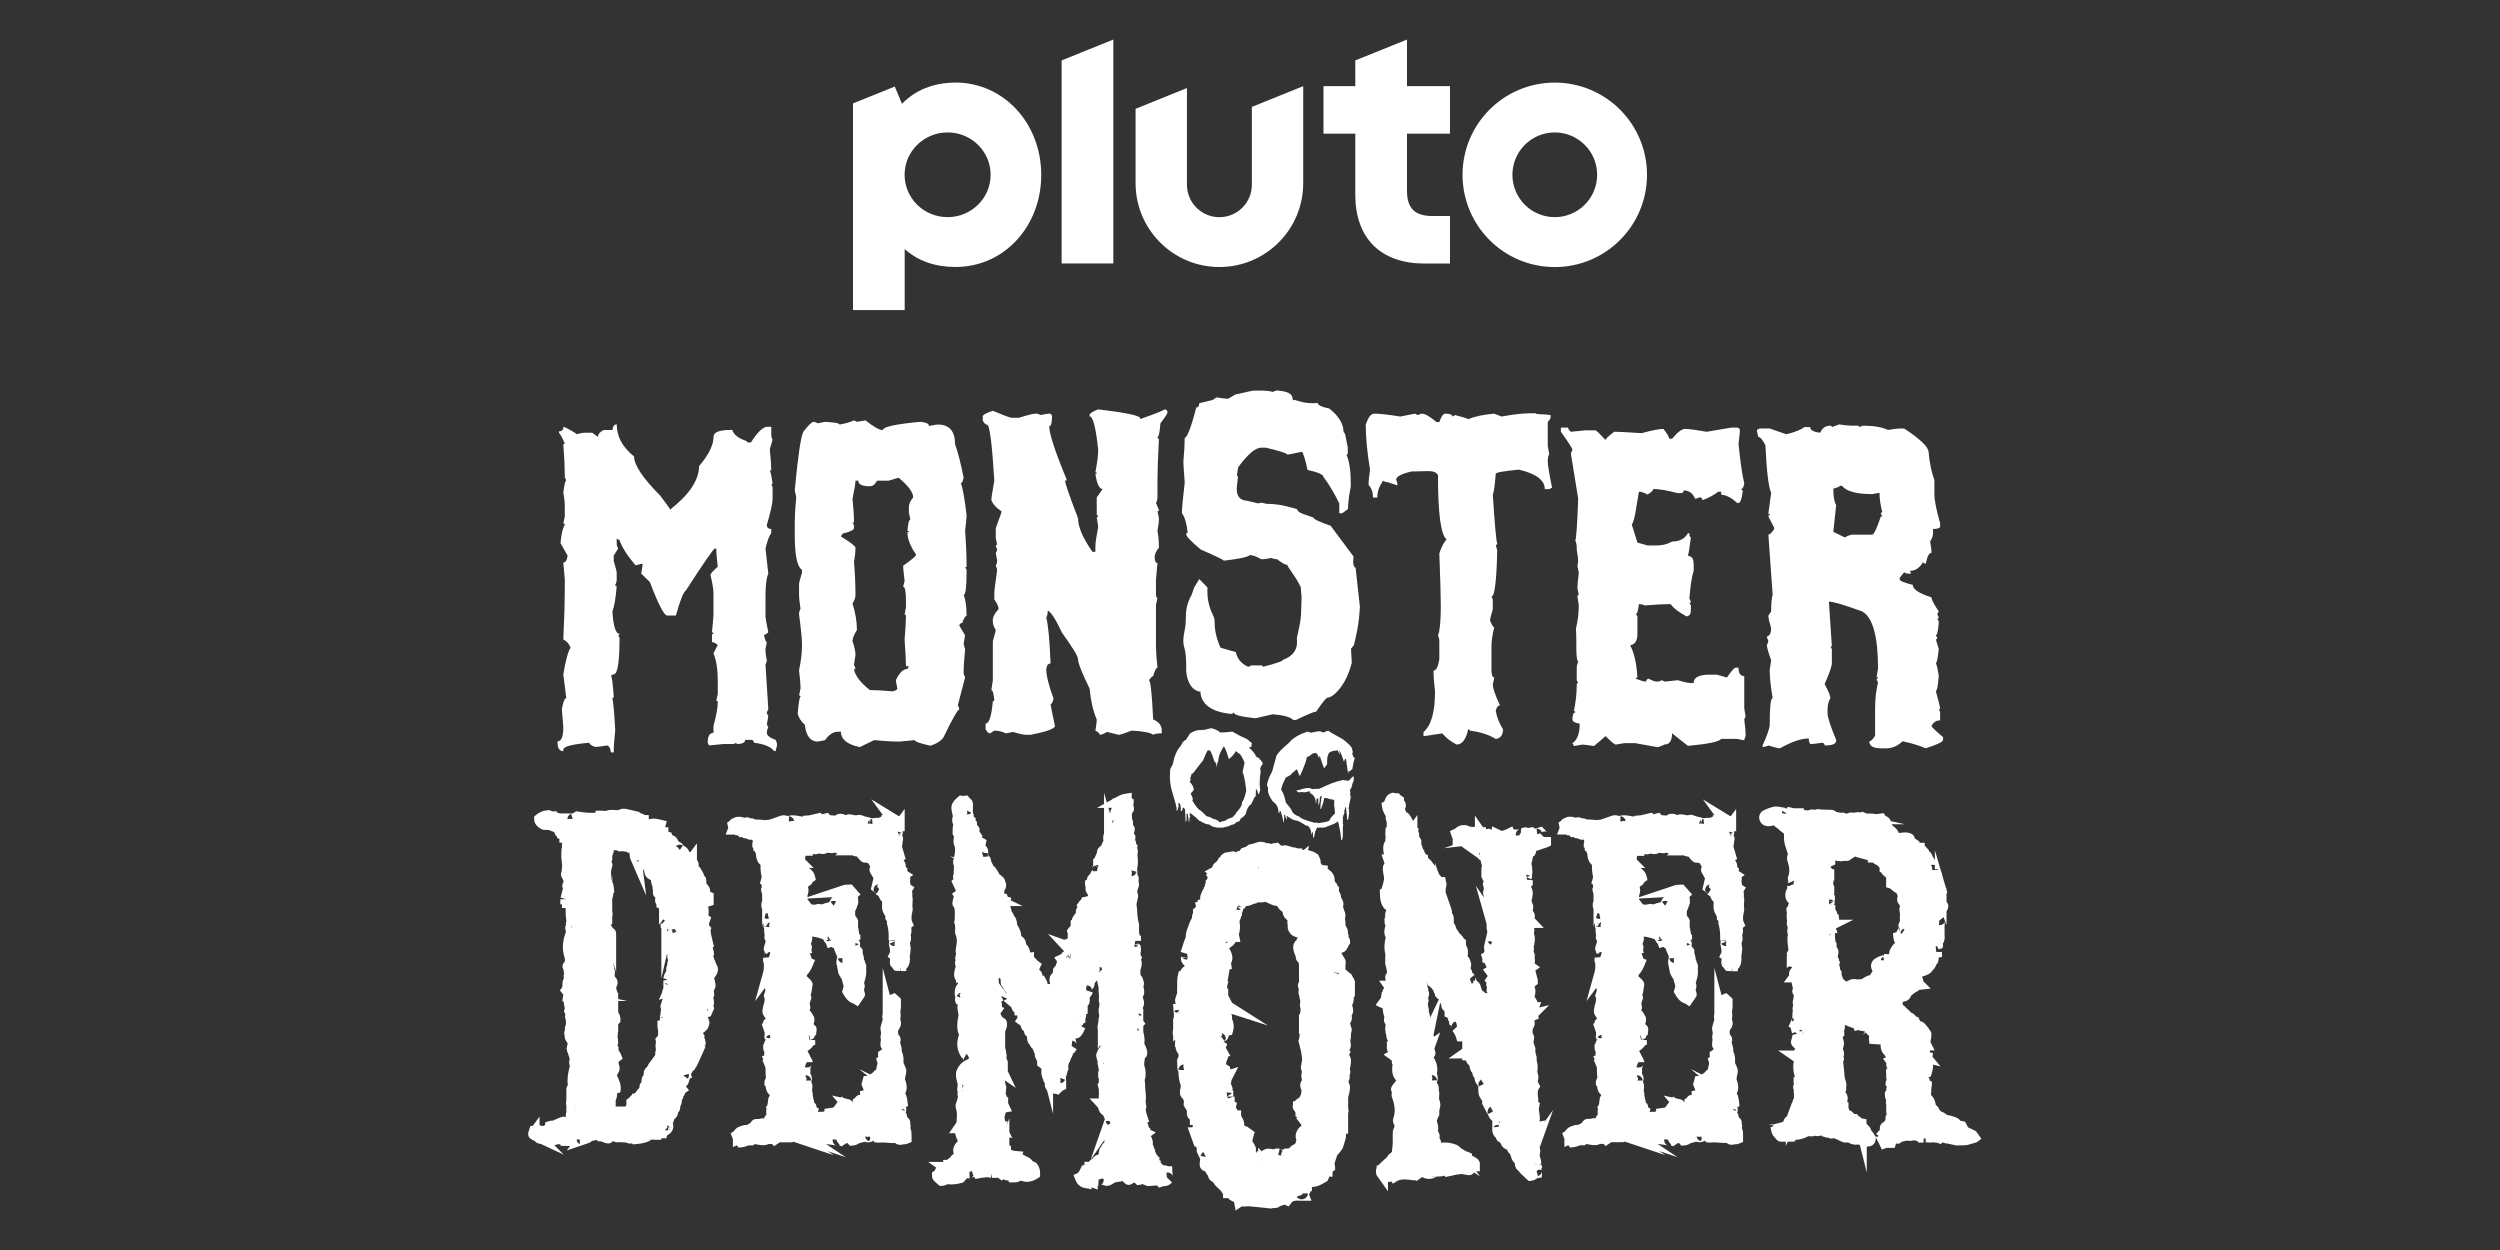 <?xml version="1.0" encoding="utf-8"?>
<svg xmlns="http://www.w3.org/2000/svg" id="Pluto_TV_O_O_CHANNELS" data-name="Pluto TV O&amp;amp;O CHANNELS" viewBox="0 0 576 288">
  <rect x="0" y="0" width="576" height="288" fill="#333333" stroke="none"/>
  <defs>
    <style>
      .cls-1 {
        fill: #fff;
      }
    </style>
  </defs>
  <g id="PLUTO">
    <g id="Pluto_MONSTER_OG_DEMONER" data-name="Pluto MONSTER OG DEMONER">
      <g id="White">
        <g id="MONSTER_OG_DEMONER" data-name="MONSTER OG DEMONER">
          <g>
            <path class="cls-1" d="M165.21,222.55c-.53-1.26-.77-1.9-.88-2.22l.16-.38v-.26c0-.17-.03-.36-.1-.72l-.02-.09c-.07-.26-.13-.47-.18-.64l.33-.11-.3-1.18c-.46-1.8-.51-2.39-.51-2.56l.18-.61-.49-.55c-.08-.08-.07-.4.11-.9l.35-.97-.63-.41c.09-.83.07-1.51-.08-2.05.05-.02.11-.05.17-.07.05,0,.1-.02.15-.04l.95-.3v-2.79l-.23.08v-.03l-.58-.33c.01-.45-.08-.83-.29-1.15-.12-.2-.29-.42-.57-.69,0,0,0,0,0,0v-.18c.01-.47-.04-.82-.14-1.11l-.07-.18-.12-.15c-.07-.09-.16-.2-.27-.31,0-.01,0-.03,0-.04l-.03-.27-.13-.24c-.31-.55-.52-.91-.62-1.08l-.16-.26-.27-.18c.04-.24.06-.52-.03-.8-.06-.24-.17-.46-.34-.68v-3.79l-1.52,2.02c-.07-.02-.15-.04-.23-.06,0-.02-.02-.04-.03-.06-.15-.35-.32-.61-.51-.81-.18-.21-.42-.38-.74-.52-.12-.16-.25-.31-.37-.46l-.12-.14-.16-.1c-.13-.09-.3-.19-.52-.29-.03-.02-.05-.04-.08-.05,0-.02-.02-.05-.03-.08l-.03-.06c-.21-.48-.45-.8-.78-1.02-.15-.1-.31-.17-.5-.23-.04-.11-.11-.22-.2-.33v-.25l-.72-.23s-.02-.03-.04-.04v-.99h-.72c0-.1,0-.11,0-.11l.35-1.29-1.3-.32c-1.17-.29-1.87-.35-2.4-.21-.16.02-.31.06-.45.11v-.99h-.91l-.21-.14c-.2-.13-.42-.21-.67-.25-.31-.26-.62-.41-.95-.46-.95-.23-1.65-.4-2.15-.5-.53-.11-1.2-.24-1.71.06-.07.02-.15.04-.24.06-.14.04-.26.07-.36.1-.12,0-.32-.02-.62-.04-.47-.04-.87-.04-1.2,0-.16.01-.34.05-.67.14l-.1.03-.07.03h-.39c-.28-.03-.5-.05-.69-.05h-1.31v.47c-.8.08-2.05.05-3.99-.25l-.5-.08-.42.28c-.14.09-.28.17-.41.23-.12,0-.23-.01-.31-.01-.31,0-.76,0-1.37.01-1.06.02-1.54-.06-1.72-.11l-.27-.39h-.69c-.11,0-.22,0-.34.02-.33-.22-.74-.38-1.16-.25-.92.07-1.76.42-2.5,1.04l-.47.39v.61c0,.62.27,1.51,1.55,2.23.45.27.96.27,1.33.23.19,0,.3,0,.35.01.61.23,1.04.39,1.36.49.09.22.17.38.22.48l.21.42.26.11v.38l.53.18v.86l.67.07c-.08.31-.13.64-.07.97-.13.33-.15.8-.15,1.76v.94l.08.03v.39c0,.08,0,.17.08.99v.12s.03.06.03.06c0,.05,0,.17-.03.4-.05.44-.07.71-.08.88-.08.19-.16.41-.16.67,0,.39.16.72.31.98l.18.36c.05.13.09.23.12.31-.25.59-.31.81-.31,1.07v.2l.06.19c.02.07.05.16.08.25-.43,1.64-.51,1.96-.53,2.02l1.24.4h-1.3v1.15s.38.05.38.05v.81h.83v.25c0,1.1.06,2.03.18,2.81,0,.02-.01.04-.02.06l-.08.22v.7l-.15.15v.54c0,.26.07.5.17.7-.83,2.18-.94,4.19-.33,5.99.11.36.11.69,0,1.03-.57.48-.59,1.18-.31,1.67.02.03.04.07.08.12,0,.27.04.58.12.97-.01.04-.03.08-.04.12l-.08.25.02.26c.01.16.02.29.04.42h0c-.28.38-.33.8-.33,1.63-.02.21-.04.34-.06.41l-.52.69.8.98-.26,1.56.33-.03c0,.41.1.92.26,1.59-.03.1-.05.21-.08.32l-.1.47.23.42s.04.08.06.11c-.06.36-.06.44-.06.53v.19l.05.18c.21.7.23,1.32.05,1.87-.13.28-.17.61-.12.94-.24.52-.18.95-.06,1.24v.3c0,.42.18.76.52,1.28l.18.27-.06.24c-.07.26-.12.52-.14.78l-.09.02.11.37c0,.41.14.72.27.93v.05c.06.17.14.42.24.75.04.16.08.3.12.42,0,0,0,.02,0,.03l-.04.1-.02.11c-.06.31-.11.75.03,1.17l.06.25c-.48,1.79-.63,3.24-.46,4.41-.17.23-.33.52-.33.9v2.67c-.07.29-.08.38-.08.5v.43l.08.1v1.6s0,.02-.01.04l-.07.2h.01c-.1.37-.1.67-.03.9-.17-.06-.36-.09-.55-.09h-.11l-.11.02c-.33.06-.76.21-1.37.5-.57.25-.8.35-.89.39-.03,0-.05,0-.08,0-.29,0-.54.04-.78.11l-.9.29v.54s-.03.06-.05.09c-.01,0-.02,0-.03.01l-.1.05c-.1.05-.19.1-.27.15-.28-.02-.42-.06-.46-.07l-.34-.12h-.04s0-1.97,0-1.97l-1.56,2.12h-.53l-.3.88c-.19.53-.52,1.5.31,2.06.26.22.6.38.91.53.08.06.2.16.4.32l.13.11.16.07c.16.07.39.14.86.23l5.21,2.44-2.17-2.18c.09-.02.18-.05.28-.07l.17-.06c.29-.12.4-.11.4-.11h.15c.12,0,.19.02.24.03.06.02.12.04.19.06v.28l1.27.04c.36.01.67.02.92.02l-.75,1,3.98-1.34,1.08-.37v-.03s.56-.19.56-.19v-.22c.31-.08.73-.16,1.29-.25l.29.32h.58s.06,0,.09,0h.02c1.03.43,2.01.83,2.67-.01.21.02.34.03.41.04l.35.23.21-.06h.54c.35,0,.84.02,1.45.05l.55.18c.33.11.66.1.95.04l.2.23.65-.06c1.23-.11,2.16-.3,2.84-.59.23-.09.46-.23.75-.46h.21c.33.03.56.05.75.05h1.31v-.25l.14-.1s.04,0,.06,0h.98l.2-.67c.09-.07.24-.17.49-.32l.15-.09.12-.13c.69-.74.72-1.45.63-1.92l-.03-.13-.05-.12s-.01-.02-.02-.03l.13-.35h.07v-.18s.03-.03.03-.03v-.03s.14-.4.14-.4l.36-.36c.19-.19.46-.57.48-1.16.43-.4.5-.85.5-1.12v-.2c.31-.72.38-.98.38-1.26v-.18s-.01-.02-.02-.03c.21-.31.34-.62.38-.92.17-.18.28-.39.34-.6.03-.08.05-.16.06-.24l.9-.59-.72-.9c.15-.12.27-.24.38-.38l.08-.11.06-.13c.2-.44.32-.82.35-1.17l.59-.3-.33-.66c.08-.15.2-.36.38-.66l.1-.17.46-.31v-.18c.22-.23.41-.54.64-1.04l1.59-3.54.03-.02v-.05l.24-.53-.24.16v-.12c.12-.19.23-.44.23-.75v-.16l-.04-.16c-.02-.08-.04-.14-.05-.19-.03-.29-.12-.62-.33-.96l.25-.08-.46-.77c.07-.06.17-.14.32-.26.23-.19.4-.35.53-.48l.13-.13.09-.16c.56-1,.47-1.7.22-2.16-.03-.17-.08-.33-.15-.48l.66-.22.23-.54c.1-.23.22-.51.37-.83l.19-.43-.13-.46c-.02-.06-.03-.12-.05-.19.22-.48.17-1.05-.04-1.82l.22-.47v-.29c0-.19-.03-.42-.1-.79v-.04s0,0,0,0l.27-.55c.24-.49.17-1.03-.06-1.89-.05-.22-.08-.38-.11-.5.07-.1.18-.25.34-.47l.03-.05c.61-.9.55-1.66.39-2.15l-.04-.1ZM152.02,235.07l-.54.12v1.05c0,.24.03.55.09.92v.05c.05.21.06.28.06.28v1.06c-.13.15-.21.25-.27.33l-.39.52.17.57s0,.06-.02.13c-.06.37-.09.68-.09.92v.15l.03.15c.08.36.08.64,0,.85l-.1.25v.27c0,.12.02.24.04.36l-.03.04-.1.07-.1.2-1.44,1.94.06.06s-.04.05-.06.08l-.26.35v.04c-.19.15-.43.37-.57.7-.18.34-.25.73-.19,1.13l-.3.4-.06.17c-.11.28-.16.62-.16,1.11-.21.2-.33.41-.39.61-.06.18-.11.41-.08.68-.29.27-.4.4-.47.5-.15.2-.3.4-.42.59l-.44.29h-.38v.26h-.02c-.23.17-.43.38-.62.65-.05.05-.07.07-.07.07l-.58.39v1.23c-.07.07-.13.15-.18.23-.03.03-.05.07-.08.1-.32,0-.75,0-1.29,0-.35,0-.66,0-.92,0,.01-.73,0-1.18,0-1.46l.08-.15c.19-.41.28-.89.19-1.37.02,0,.05-.02.07-.03l.75-.29.08-.8c.07-.71-.19-1.65-.89-3.09.17-.32.32-.58.43-.78l.09-.18c.21-.55.07-1.12-.05-1.5-.18-.6-.03-.71.04-.76l.81-.59-.35-.94c-.09-.23-.22-.48-.42-.8l-.17-.23v-.82l-.26-.17c.13-.37.18-.61.18-.84v-.18s-.05-.18-.05-.18c0,0-.02-.1-.02-.39v-.12l-.02-.12c-.03-.13-.05-.26-.08-.37.06-.19.1-.36.1-.55v-.19l-.02-.07c.07-.18.09-.35.09-.5v-1.49s.08-.09.12-.13l.37-.35.03-.51c.02-.39-.02-1.11-.52-1.77v-2.59h2.09l-2.09-.45v-1.59l-.09.31c-.01-.06-.02-.11-.04-.15-.06-.18-.13-.41-.24-.69-.07-.24-.08-.34-.08-.34v-.15s.02-.08.04-.13c.59-1.17.1-1.93-.15-2.2l-.19-.21-.08-.4c.04-.13.07-.27.07-.43v-.71l-.16-.11c0-.06.01-.13.01-.19v-.44l-.17-.22.07-.12-.07-.46s-.01-.08-.02-.12l.63,2.09v-8.83c0-.53-.29-1-.75-1.26-.2-.25-.35-.49-.44-.74,0-.04.02-.09.03-.16l.26-.03v-1.91l.08-.1v-.43c0-.16-.03-.31-.08-.45v-2.94s.01-.03.02-.05c.08-.25.23-.75.25-1.3l.2-.09-.09-.94c-.07-.74-.15-1.13-.37-1.46v-1.43l-.28,1.04c-.01-.08-.03-.15-.04-.22.06-.29.1-.54.1-.77v-.16l-.04-.16c-.04-.17-.11-.7.22-1.91l.11-.42-.25-.63c.12-.21.18-.45.18-.7v-.64l.39-1.18-.25-.05s0-.01.01-.02c.29-.09.56-.12.8-.1.02.01.05.03.08.04l.53.24h.28c.16,0,.32-.02.48-.05.41.08.75.12,1.04.13l.17.22h.4s.01.04.02.06l.09.75c0,.21.03.43.14.67l3.63,8.39-.74-5.95c.06.01.13.02.19.03,0,.02,0,.03.01.05l.05.18s.01.04.02.06l.16.65c.11.44.44,1.04,1.38,1.4,0,0,.01,0,.02,0,.01.32.05.59.13.82l.13.44.11.08c-.04.33,0,.71.13,1.19-.03.12-.05.25-.05.39,0,.3.09.78.6,1.18-.11.34-.12.67-.04.98.04.18.12.37.27.55v.64l.58.28s.01.02.02.03v3.75l.47-.62.02.05c.04.1.07.17.09.22-.03-.08-.05-.22-.03-.38l.39-.53.44.32c-.26.14-.44.38-.56.64h-.44s0,1.07,0,1.07l.15.03h0v11.51l1.26-5.49.17.11c-.05.16-.07.3-.07.46,0,.28.08.52.2.73l-.2.7v.18c0,.07,0,.14.02.21-.02.04-.04.08-.06.12-.21.45-.23.95-.19,1.36l-.1.14c-.21.28-.38.69-.59,1.44l1.02.39-.99.18v1.73l-.05.12c-.08.19-.22.53-.26.91l-.72,1.69.87-.29s-.02.08-.03.11c-.04.14-.15.48-.42,1.29l-.06.2v.21c0,.24.06.47.15.68-.1.32-.14.63-.13.93-.11.4-.14.87-.16,1.34v.07c0,.07,0,.13.01.19ZM154.83,214.04s.09,0,.14,0c-.02.13-.06.26-.12.38-.01-.1,0-.21,0-.32-.02.02-.04.04-.06.07,0-.04.02-.09.03-.13ZM155.02,214.04l.33.82h0c-.09.03-.18.09-.28.17-.09-.14-.17-.3-.2-.48l.09-.4s.02-.07.02-.1c.01,0,.02,0,.03,0ZM155.81,214.68s-.05.02-.09.03l.06-.14.05.07-.02.04ZM153.11,226.34l.1.06-.07.03s-.02-.06-.03-.09ZM153.85,226.91c-.3-.06-.52-.22-.64-.36l.13-.07.55.35.04.06s-.06.01-.09.02ZM152.37,234.36l.24-.1v.42c-.1-.09-.18-.2-.24-.32ZM155.77,214.55l-.09.17c-.09.03-.2.08-.34.13l-.27-.82c.14,0,.26.01.38.03l.32.48ZM154.79,214.04v.13s-.08.08-.12.11c.03-.09.06-.17.11-.25,0,0,.01,0,.02,0ZM154.14,214.1c-.15.14-.29.29-.42.48-.03,0-.05,0-.08,0l.08-.52s.05,0,.07-.01c.01.03.02.07.04.11h0s0,0,0,0c.11-.02.21-.03.31-.05ZM153.69,211.59h0s0,0,0,0v-.13s0,0,.01,0c0,.05,0,.09-.01.13ZM147.97,198.85v.03s-.02-.07-.02-.07c0,.01.02.03.02.03ZM146.98,198.16c.04.05.12.1.26.16-.03.02-.05.04-.08.06-.13.09-.27.15-.4.18.04-.14.12-.28.22-.41h0ZM132.48,255.8l.1-.22h0c0,.07-.02.15-.04.24h-.06ZM131.62,213.67l-.04-.04.11-.54v.58s-.05,0-.08,0ZM162.87,231.51s0,0,0,0h0s0,0,0,0ZM130.26,258.77h0s0,0,0,0ZM157.23,194.74s0,0,.01,0c.04.02.07.04.1.06l-.7,1.04c-.06-.1-.22-.3-.48-.61h0s0,0,0,0c-.1-.06-.24-.14-.42-.24,0,0,0,0,0,0,.44-.45,1.07-.46,1.48-.25ZM131.58,187.51l.37,1.19c-.16-.02-.56-.03-1.22-.01.01-.59.42-1.03.85-1.18ZM133.58,263.61c-.33-.16-.67-.49-.74-1.01.06-.01.12-.02.17-.04l.57-.06v1.11ZM154.26,260.24s-.09.05-.14.08l.14-.29v.22ZM154.26,259.7c-.1.03-.2.06-.3.07v.61c-.12.04-.24.06-.37.06h0c-.17,0-.33-.04-.46-.09.1-.07.21-.14.34-.21.25-.27.35-.52.3-.75-.02-.06-.05-.1-.07-.14l.27.11v.08l.3.13v.15ZM154.48,260.06l.13-.35.09.04c-.06.12-.13.22-.22.31ZM158.7,248.06c-.04.18-.12.34-.22.47l-1.04-.76,1.25-.34c.02.07.03.13.04.2v-.02s-.03-.06-.04-.08c.04.11.06.31.01.54ZM162.84,232.8c.06-.13.12-.27.19-.43l.07.41c-.09.02-.18.02-.26.02Z"/>
            <path class="cls-1" d="M209.79,203.92c-.02-.34-.06-.61-.12-.85.04-.16.06-.31.06-.45v-.44s-.07-.08-.07-.08l.76-.51-1.37-.89v-.7l-.28-.12c-.02-.09-.06-.17-.1-.26v-.23c0-.4-.17-.74-.43-1.16l-.02-.03v-.08h0s.45-.17.45-.17l-.85-2.9s0-.06.01-.09c.05-.34.12-.84.22-1.51l.04-.3-.23-.73c.07-.16.13-.35.13-.57v-.16l-.04-.15.49-.04v-5.12l-1.27,1.7c-.17-.09-.42-.23-.78-.46l-5.64-3.46,2.68,3.67h-.38v.37l-.46.15-.17.07s-.06.03-.09.05l-.03-.03h-.65c-.18,0-.35.04-.51.09-.2-.03-.4-.05-.59-.07v-.06l-1.02-.23c-.05-.01-.18-.04-.45-.13-.41-.2-.76-.3-1.11-.3-.22,0-.44.04-.72.12-.04,0-.06,0-.07,0-1.05-.23-1.47-.27-1.78-.22-.2.02-.38.09-.53.16-.02,0-.04-.02-.07-.03l-.06-.03c-.58-.26-1.15-.31-1.69-.17l-.21.06-.18.12c-.07.04-.14.1-.23.16l-1.06-.08c-.07,0-.11-.01-.14-.02l-.46-.54-.78.19c-.24.06-.43.11-.58.15l-.4-.36-.66.16c-.85.2-1.49.35-1.94.45h-.06s-.09.02-.18.02h-.17c-.27.05-.36.05-.35.05h-.5l-.25.22c-.14-.02-.33-.05-.59-.1-.98-.2-1.7-.25-2.27-.16l-.12.03c-.1.03-.22.06-.36.1-.03,0-.06-.02-.1-.03-.57-.19-1.11-.21-1.58-.05-.31.1-.79.27-1.46.51-.48.17-.87.31-1.16.41h0c-.21,0-.44.03-.7.08-.27.02-.44.01-.52,0-.52-.08-.96-.11-1.32-.11h-.57s-.03,0-.05-.01l-.1-.05c-.41-.17-.66-.24-.94-.24-.07,0-.16,0-.27,0l-.31-.21h-.4c-.2,0-.4.03-.62.1-.24-.11-.46-.18-.69-.2-.14-.02-.3-.04-.48-.04-.07,0-.14,0-.22,0-.29,0-.6.06-.84.21-.12.05-.24.1-.36.15-.25.08-.55.26-.79.63l-.56.37.21.89c.03.13.05.22.06.28l-.6,1.58h2.09l.29.19.41-.04.42.49.5-.11.42.28.31.04c.12.01.22.02.31.03,0,0,.02,0,.03.01.35.22.77.39,1.31.27.02.01.04.02.06.04.01,0,.02.02.03.03.02.1.05.21.08.33-.08.21-.11.43-.11.65v.7l.23.15v.64l.33.11c.05.25.16.45.28.61,0,.07-.01.13-.01.2v.08c.06.95.43,1.75,1.06,2.33-.04.85.05,1.78.26,2.78-.04.16-.09.34-.14.53l-.27.92.37.25v.25l.08.22v.02c-.02.07-.05.16-.08.25l-.13.36.28,1.2v1.52c-.03.06-.06.13-.08.19-.2.54-.11,1.14.08,1.74v3.85l.21-.73s.01.04.02.06l.09.25c-.02.12-.03.2-.03.29v.22l.07.21c.03.08.06.18.11.29-.04.48,0,.99.11,1.52-.04.14-.06.28-.06.42v.25l.09.23c.09.23.16.4.21.53-.3.88-.39,1.22-.43,1.42l-.02.12v.12c0,.3.1.55.23.75v.35c-.05.09-.09.16-.11.2.03-.05.07-.1.11-.14v.02s0-.01,0-.02c.06-.06.12-.11.19-.16.09.1.18.17.25.24l.41-.46c.15,0,.3,0,.45.05l-.34,1.13-1.34.11v1.01s.13.03.13.03c.09.89.07,1.62-.09,2.17l-1.88,6.8,2.24-3.03s0,0,0,.01l.04.1.04.07c0,.15,0,.3.04.46l-.39,1.16.19.46s.09.23,0,.81l-.05.31v.04s-.09.14-.09.14l-.06.26c-.23.95-.44,1.8-.04,2.38.1.26.27.52.54.77-.11.1-.2.19-.28.3l-.34.46.06.3-.38.25.69,2.01-.08,1.14.16.32c.04.09.08.16.11.22l-.18.33c-.09.18-.15.39-.18.62l-.18.12v.7c0,.38.1.73.29,1.04l-.09.51.06.25s0,0,0,.01l-.57.19.36.73-.23.15.56,1.32c.05.14.1.26.14.36.03,1.15.05,1.9.1,2.42-.16.28-.33.61-.33,1.01v.69l.26.18c.1.82.31,1.38.68,1.77.09.1.19.2.31.29l-.21.41c-.13.25-.2.54-.28,1.47-.05.24-.08.38-.1.46l-.34.46.18.4c-.14.39-.1.83-.06,1.2v.12c-.08.08-.14.16-.2.24l-.26.35v.26c-.15-.02-.29-.02-.43-.02h-.16l-.15.04c-.29.07-.45.1-.53.11h-.59c-.51,0-1.05.3-1.27.86-.36.25-.69.44-.98.55h-.57l-.18.05c-.41.12-.79.26-1.15.41l-.11.05-.1.06c-.19.13-.39.31-.62.56l-.12.13-.07.15-.73.48.37.97c.04.1.09.2.14.28v1.93l.91-.41.4.53.74-.08c.42-.05.81-.14,1.17-.29l.08-.03c.15-.07.24-.11.29-.12h1.06l.33-.23s.07-.05.1-.07c.12.01.3.04.57.11l.08.02c.96.18,1.63.18,2.16,0l.37-.16s.11,0,.2.02h.56s.48.49.48.49l.89-.6c.2-.13.34-.22.43-.28h2.38c.31,0,.56-.05.78-.12,0,0,0,0,0,0l9.26,3.09-1.41-.94,4.19,1.41-4.57-3.06c1.81.23,2.24.33,2.33.36-.32-.1-.78-.52-.79-1.16,0-.1.01-.2.04-.3.38.06.68.11.88.15.04.29.18.52.31.67l.28.31.14.43c.06-.02.13-.04.19-.06l.16.18.96-.63h0c.06-.04.11-.07.16-.11.09-.01.17-.03.25-.05.06.04.11.09.17.14l.44.49.66-.06c.57-.05,1.05-.23,1.44-.52.17-.05.54-.16,1.32-.35.37.14.77.17,1.16.09h.04c.21-.06.56-.15.86-.35l.09.36s-.03,0-.05,0c0,0,.18,0,.72.09l.12.02h.12c.26,0,.65-.02,1.2-.05,1,.06,1.69.11,2.08.14h.09s.09,0,.09,0c.13,0,.26-.01.4-.03,0,0,0,0,.01,0,.28.19.57.36.91.41.34.06.7.03,1.08-.09h.17c.29,0,.58-.07.91-.21l.78-.34v-.85c0-1.55-.06-1.83-.21-2.13l-.07-.13c.04-.19.05-.33.05-.45v-.44l-.1-.14c.06-.25.04-.52-.05-.78l-.06-.14c-.1-.2-.25-.37-.42-.5-.04-.05-.09-.12-.15-.2-.03-.09-.09-.31-.13-.78h-.24s.11-.45.11-.45c0-.04.02-.08.02-.11v-.02s0,0,0,0c.07-.39.02-.69-.09-.92l.53-.2-.12-1.01c-.1-.88-.26-1.48-.5-1.91,0-.01,0-.02-.02-.03l.1-.23c.35-.77.3-1.75-.17-3.1,0-.07.02-.23.09-.53.22-.82.26-1.36.16-1.8h-.02c-.02-.08-.04-.17-.08-.26h0s-.02-.04-.02-.04c-.02-.07-.05-.13-.08-.2-.09-.2-.22-.5-.4-.9,0-.05,0-.15.02-.31v-.14c0-.58-.03-1-.11-1.32l-.05-.17c-.13-.33-.21-.54-.25-.67.04-.46-.05-1.02-.31-1.77-.05-.23-.06-.37-.07-.45l.11-.17v-.38c0-.39-.17-.79-.49-1.06-.17-.59-.07-.98.04-1.23.01-.02.03-.03.05-.05l.08-.09.06-.11c.13-.21.26-.46.31-.75.09-.38.06-.81-.12-1.29,0-.03-.02-.05-.02-.08.11-.36.13-.77.08-1.21-.05-.52-.03-.71-.02-.74.07-.3.11-.67.11-1.13v-1.6l-.39-.38c-.12-.11-.26-.25-.43-.4l-.62-.55-1.11.47-1.65-6.25v7.92l-.03.06.03.12v2.56c-.12.29-.16.67.01,1.16-.24.9-.33,1.22-.37,1.32-.26.58-.15,1.23,0,1.82,0,.04,0,.14-.05.33-.12.38-.12.79,0,1.18,0,0,0,0,0,0-.15.95-.23,1.68.25,2.17-.01.04-.03.09-.06.16l-.85.57v.7c0,.08,0,.14.04.43l-.49.33.34,1.14c-.15.61-.2.81-.22.86l-.05.18v.31c-.07.06-.17.14-.3.24l-.12.1c-.15.15-.29.3-.41.45l-.47.31c-.06.04-.12.08-.17.11l-2.48-1.25,1.92,1.61s0,0-.01,0h-.88l-.53,1.93.16.4c.15.39.28.71.38.97l-.91.19.1.81c-.18.01-.38.06-.58.16-.25.12-.45.3-.58.52-.02.01-.04.03-.06.05l-.54.44.06.63-.1-.12c-.17-.29-.46-.52-.87-.62l-1.09-.25-.55-.38-.16.22-2.04-.46,1.28,1.49-.93,1.26c-.58.1-.84.15-.96.16l-1.13.15v.55c-.07.05-.13.08-.18.11-.23.01-.42.02-.58.04-.21-.04-.49-.05-.78.09l.27-.78-.56-.37h0c0-.51-.24-.89-.57-1.12,0-.26-.03-.51-.12-.75l-.03-.07s-.07-.18-.12-.65c-.06-.7-.12-1.04-.18-1.26,0-.04,0-.14.03-.31.07-.49.1-1.01-.11-1.43-.05-.1-.08-.2-.11-.27.03-.06.05-.12.07-.18.2-.53.07-1.06-.32-1.85.1-.35.07-.68.03-.9v-.15c.23-.63.3-.78.31-.79-.11.21-.36.45-.7.56h-.79s-.07-.03-.11-.04c.24-.67.4-1.06.47-1.16h.04s0,0,0,0h1.31c0-.15-.01-.26-.06-.41-.03-.09-.07-.18-.12-.27-.1-.19-.24-.45-.46-.84-.05-.2-.15-.4-.31-.58-.04-.16-.11-.32-.24-.47.64-.42,1.11-.87,1.41-1.35l.38-.08v-1.07l-1.34-.13-.08-.33h.19l.11.33.54-.18.11-.15h.24v-.25s.02.04.03.06c0-.02-.02-.04-.03-.07v-.06l.23-.3v-.09h.19s.13-1.16.13-1.16c.07-.63-.21-.99-.58-1.22-.03-.06-.07-.13-.11-.19,0,0,0,0,0-.01.13-.39.42-1.29-.13-2.02l-.15-.2v-.06s-.11-.19-.11-.19c-.12-.24-.3-.45-.55-.65.02-.05.04-.11.07-.19l.13-.33-.05-.35c-.04-.25-.08-.53-.11-.82.04-.14.13-.38.28-.81l.12-.33-.07-.35c-.04-.19-.07-.36-.1-.52.12-.19.17-.38.19-.54l.27-1.86-.12-.32c-.14-.36-.4-.69-.88-1.07-.22-.22-.31-.32-.35-.36,0-.01-.01-.02-.02-.03l.06-.29c.51-.53.96-1.26,1.33-2.18l.52-1.29-.76-.25-.02-.06c-.04-.14-.08-.28-.12-.42.02-.06.03-.08.03-.08,0,.02-.02.05-.03.07-.08-.26-.18-.51-.33-.72l.55-.13s-.02-.07-.03-.11c-.08-.3-.12-.49-.14-.6.07-.16.13-.35.13-.57,0-.29-.09-.54-.24-.82.08-.22.16-.43.23-.64l.03-.09c.09-.31.1-.63.02-.97,1,.15,1.85.37,2.55.65.06.14.13.26.19.38.12.26.3.45.46.59l.4,1.07.86-.29c.17.13.32.22.48.28.03.01.06.03.08.04.1.33.23.7.42,1.12v.03c.2.39.3.66.36.84-.02.06-.03.11-.04.16-.22.8-.21,1.5.03,2.07,0,.05,0,.09,0,.14,0,.25.07.46.16.63,0,.04,0,.08,0,.12v.12l.02.12c.08.45.3.93.65,1.44.07.11.15.23.23.34l.04.21c.13.54.21.77.26.91.08.27.11.42.12.5l-.36,1.3.26.47c.69,1.25,1.47,1.98,2.37,2.21l1,.65.72-1.03c.61-.86.71-1.05.78-1.17l.14-.28v-.31c0-.2-.03-.32-.23-1.02.01-.06.04-.15.08-.3.12-.31.17-.74-.05-1.3.47-1.43.61-2.43.46-3.18l.04-.15v-.54c0-.35-.13-.62-.27-.82-.01-.18-.06-.35-.14-.51-.04-.09-.08-.18-.13-.26,0-.06.01-.11.01-.17v-.14l-.03-.14c-.09-.41-.18-.73-.27-.99v-.73l-.26-.35c-.05-.07-.18-.22-.38-.46.04-.48.04-.5.04-.56v-.27l-.05-.13s0-.01,0-.02c0,0,0,.01,0,.02l-.05-.12c-.04-.1-.11-.25-.2-.4l.38-.04v-1.11s-.21-.04-.21-.04c-.03-.16-.07-.33-.11-.51-.1-.63-.18-1.08-.22-1.35l-.02-.08s0-.11.02-.24v-1.16s-.12-.28-.12-.28c-.08-.16-.2-.35-.54-.76v-1.05s.03-.05.04-.08c.12-.23.24-.5.35-.83l.02-.07c.05-.17.08-.27.1-.33l.06-.08.07-.22c.12-.39.1-.87-.04-1.66l.63-.56-2.03-2.31-1.31.07c-.18-.01-.37.01-.57.08l-8.3,2.76c0-.1-.01-.19-.03-.27.18-.56.26-.96.26-1.3,0-.21-.04-.42-.12-.65.05-.09.08-.18.11-.28.27-.13.53-.3.73-.56.08-.1.17-.25.3-.46l.66-.44-.2-.88c-.16-.69-.61-1.32-1.35-1.87h1.06l-2-1.99c.04-.18.06-.35.05-.52.04-.1.07-.2.09-.3h1.66v-.45h0c.26.09.61.17.99.06.13-.03.26-.07.42-.14.01,0,.02,0,.04.01l.13.04c.59.13,1.08.1,1.5-.08l.28-.13c.16,0,.38.01.69.07l.11.02h.11c.26,0,.53-.04.83-.13,0,0,0,0,0,0,.03.01.06.02.1.03l.46.23-.55.37h4.08l.12.13.41.09c.12.03.25.04.4.04.2.23.36.42.5.57.38.43.81.91,1.46.84.12,0,.26.03.42.06.08.02.16.04.24.06.09.18.21.37.34.56l.03.05c.04.06.08.11.11.15-.22.5-.23.98-.01,1.41l.76,1.32-.61,2.59.64.44.19.25.38.13c-.16-.06-.36-.2-.51-.42-.12-.34-.07-.92.39-1.32.16-.14.35-.23.54-.27l-.15.63h0s0,0,0,0h0s.1.08.15.15c.1.03.15.07.15.1.07.11.11.19.14.26l-.06.09-.45.8s-.03-.07-.04-.11l-.24.39c.06.04.11.07.17.1.14.08.29.16.45.23.08.16.19.39.35.73l.06.12.08.11c.09.12.21.25.36.41h0c0,.11,0,.26,0,.47-.07.85.02,1.52.28,2.04.06.11.17.32.34.62l.04.07c.04.07.08.13.1.17,0,.06-.01.12-.01.18v.43l.25.34s.07.09.11.13c-.04.36-.01.68.1.96.24.79.34,1.94.3,3.42,0,.02,0,.04,0,.06l1.37.02s.05.1.09.18h0s-1.3-.16-1.3-.16l-.11.84.06.24c.32,1.29.17,1.67.17,1.67l-.51,1.03.57.38c-.1.56-.09.96,0,1.31l.13.44.22.15s0,0,0,0l.66.89.6.04c.41.02.64.04.71.05l.09-.84.04.85h1.27s.02-.54.02-.54c.29-.27.55-.67.72-1.27l.02-.1c.11-.54.13-1.05.06-1.52.09-.41.13-.92.18-1.54l.04-.5-.11-.15v-.53l-.08-.17c0-.08.04-.27.16-.6l.02-.07c.11-.38.1-.8-.02-1.31.01-.05.03-.12.07-.21l.03-.09c.1-.33.12-.75.06-1.42l.59-.49-.41-.9c-.13-.28-.28-.96.08-2.41l.04-.16v-.74s-.06-.11-.06-.11c.04-.87.05-1.27.06-1.46.05-.33,0-.67-.09-.99l.02-.05v-.74l-.06-.19c-.02-.05-.03-.09-.03-.12l.58-.91-.88-.59ZM176.13,211.48l.31-1.06h.43l.26,1.21s-.01.04-.02.06c-.37.07-.71-.03-.98-.21ZM176.92,212.56l-.29.22-.17.08c.13-.13.28-.23.46-.3ZM177.08,212.52s.02,0,.03,0c.04,0,.08-.02.12-.02l-.19.1.05-.07ZM207.2,192.54l-.14-.1-.04-.13h.46c-.08.09-.17.17-.28.24ZM190.84,215.72c.04.13.13.32.27.58,0,0,0,0,0,0h-.55l.28-.58ZM196.88,217.76l.02.1s-.02,0-.03,0c0-.03,0-.07,0-.1ZM207.72,191.87s0,.03-.01.04l-.73.23-.16-.54.91.27ZM200.96,188.73l-.04-.12s.01,0,.03,0v.13ZM200.54,189.44v-.46l.09-.28c.1-.05.19-.08.29-.09-.04.02-.07.03-.11.05l.16.36.05.81c-.15-.02-.39-.05-.74-.08h0l.2-.6c.04.1.05.2.05.3ZM200.36,188.91l-.07.84c-.09-.03-.22-.02-.38.03.03-.37.2-.67.44-.88,0,0,0,.01.01.02ZM182.96,189.14s0,.02,0,.03c-.3-.02-.55-.02-.75.01-.22.06-.37.1-.45.14v-1.24c.5,0,1.08.4,1.2,1.06ZM176.43,219.65s-.03-.04-.04-.06c.09-.06.2-.11.31-.15l-.28.2ZM176.12,213.48c.01-.07.04-.13.06-.19l.27.18.52-.77.27-.2s0,0,.01,0c.05.1.05.25,0,.45-.05.2-.08.32-.08.35.05.13.08.23.11.31l-1.16-.12ZM176.4,239.6s0-.07,0-.1h.16l-.16.1ZM176.49,239c.1-.2.44-.52.94-.56l-.03.4c.05.1.1.19.13.27-.12.02-.25.05-.4.1-.02,0-.05.02-.07.02l-.58-.24ZM200.36,262.83s-.08-.08-.12-.12l-.05.21c-.48-.16-.81-.59-.86-1.09l.6.13s0-.04,0-.06c.08,0,.15,0,.23-.01h0s0,0,0,0h0s.01,0,.02,0h.3s-.05.19-.05.19l.1.02-.15.75ZM208.1,255.54c.17.07.31.18.41.29l-.14.07-.73-.2.45-.16ZM185.92,247.78c.62.14.99.71.99,1.17h-1.21c.03-.07.08-.17.13-.3.04-.11-.07-.41-.31-.9.13-.01.26,0,.4.03ZM186.46,239.2l-.1-.42v-.35s0,0,.01,0c0,0,.01,0,.02,0l.24.71-.17.07ZM191,216.83c-.22.03-.45,0-.65-.09l.02-.05.73-.39s.08.1.23.2c.05.05.1.11.13.17-.11.06-.22.11-.34.13l.2-.3-.33.33ZM193.05,220.81l1.04-.07v.86c0,.1,0,.19,0,.28h0c-.54-.1-.96-.55-1.04-1.07ZM197.08,217.27l.76.26c-.2.17-.46.3-.76.32v-.58ZM192.68,207.73c-.06.06-.11.1-.14.12-.23.38-.38.65-.45.82l-.74-.88s.07-.04.07-.04c0,0,0,0-.02.01.28-.19.81-.3,1.29-.03ZM186.06,207.03l5.8-.32-.02.02s-.05.05-.07.07l-.2.14-.15.25c-.13.22-.27.46-.39.69-.07.02-.16.04-.26.06-.57.12-1,.25-1.33.42-.15,0-.26-.01-.32-.02-.22-.08-.48-.11-.77-.04l-.7.15-.6-.07s-.06,0-.09-.01l-.91-1.19.02-.13ZM204.98,217.42l1.19-.51-.08.6c.04.15.07.3.1.44-.56.07-1.02-.23-1.22-.53Z"/>
            <path class="cls-1" d="M269.36,270.19c.51.13.79.56.84.79,0-.02-.05-.22-.08-.94l-.06-1.33h-.94c-.25-.14-.5-.21-.75-.21h-.22c-.09-.04-.19-.08-.31-.13,0,0,0,0,0-.01-.15-.21-.28-.38-.42-.51v-.41l-.3-.14v-.71l-.32-.11c-.07-.2-.2-.42-.41-.61-.04-.15-.1-.31-.22-.47,0-.37-.11-.66-.24-.86-.02-.04-.04-.07-.07-.11-.02-.16-.06-.32-.12-.47-.04-.11-.09-.21-.16-.31.08-.38.04-.69-.05-.93-.06-.29-.17-.67-.39-.97l1.17-.83-1.34-.64.07-.28-.39-.27c0-.29-.09-.53-.16-.69l-.02-.03v-.05h-.02l-.03-.06c0-.13,0-.24-.02-.35l.39-.06-.55-1.63c-.35-1.04-.24-1.41-.23-1.45l.14-.41-.1-.42s-.05-.21-.1-.76c.09-.54.11-1.07.05-1.59v-.09c-.03-.1-.08-.46-.14-1.5,0-.73-.04-1.34-.13-1.83.14-.34.21-.63.21-.92v-.7c0-.54-.05-.92-.16-1.23l-.02-.05c-.12-.32-.13-.47-.13-.49v-.52l.14-.99c0-.06.02-.12.03-.17l.29-.2.15-.42c.22-.63.03-1.29-.34-2.14l-.05-.09c-.11-.21-.17-.34-.2-.42.12-.78.05-1.68-.24-2.75v-1.33l.49-.52-.49-.7v-2.37s.04-.09.04-.09l-.05-.15v-.13s-.05,0-.05,0l-.07-.22c.12-.17.18-.33.22-.49.17-.59.1-1.23-.22-1.92l.24-.6.02-.06c.15-.43.13-.9-.1-1.84.16-.41.18-.85.03-1.25l-.13-.45c-.07-.25-.21-.61-.55-.93-.02-.27-.04-.61-.07-1.05.21-.63.34-1.17.33-1.64.03-.24.01-.54-.16-.84l.24-.6-.34-.49v-.18c0-.1,0-.2-.01-.3.13-.47.14-.89.04-1.27l-.02-.08.08-.16-.26-.36c.09-.25.12-.32.12-.32-.04.09-.09.19-.16.27v-.08h-.05l-.14-.2c.05.07.09.14.11.2h-.12l-.15-.22-.4-.14c.14.05.32.17.46.36h-.87l.16-.8h1.31v-1.17s-.3-.06-.3-.06l-.15-.66v-1.91l-.05-.2c-.13-.45-.24-1.11-.33-1.96-.05-1.09-.12-1.88-.21-2.42.03-.17.1-.59.31-1.48.13-.46.07-.96-.17-1.5.44-1.32.44-1.35.44-1.61v-.13l-.12-.66c.12-.46.05-.83-.04-1.08-.04-.13-.11-.27-.21-.41.05-.48.02-.85-.08-1.18.22-1.11.25-2.2.09-3.24.01-.08.03-.19.04-.32.06-.38.1-.86-.08-1.3-.01-.03-.02-.06-.04-.08l.13-.67-.34-.24c0-.36-.08-.68-.25-.95.04-.22.06-.38.06-.53l.02-.45-.27-.37s-.03-.05-.11-.2c.12-.25.21-.53.21-.86v-.47l-.23-.32s-.05-.11-.1-.24c-.03-.08-.06-.15-.09-.21.03-.12.04-.24.04-.37,0-.36-.13-.65-.23-.82v-.14c0-.31-.02-.59-.05-.84l.07-.37c.31-.31.43-.71.43-1.05v-.2l-.17-.6c.05-.16.09-.34.09-.54v-.74l-.45-.32v-1.25l-1.5.24c-.59.09-1.19.3-1.76.62l-.74.41-.42.08v.15l-1.33.74-.63-2.23v2.58l-1.64.91h1.64v5.92c-.23.45-.21.97-.15,1.42v.24c-.29.67-.48,1.02-.59,1.21-.49.24-.74.66-.82,1.05-.04.17-.06.32-.08.46-.05.12-.12.28-.2.47-.17.36-.28.62-.35.81l-.31.22v1.28c0,.07,0,.11,0,.13-.21.54-.27.68-.29.71.11-.25.33-.48.62-.61l.74.29-.21.98h-1.03c.08-.29.23-.46.23-.47-.02.02-.04.04-.07.07-.1.09-.24.22-.36.4h-.08v.12c-.07.12-.14.26-.18.41-.22.21-.37.37-.47.52l-.26.37v.29l-.08.18-.44.32v.74c0,.24.05.48.14.7-.08.54,0,1,.27,1.37l.18.25.11.45-.05.02c-.38.12-.58.16-.68.18l-.65.12-.26.56c-.19.15-.33.3-.45.46l-.57.82.24.35c-.3.37-.44.85-.39,1.37-.07.09-.14.19-.23.31-.27.34-.43.57-.53.79l-.13.29v.17l-.3.22v1.16c-.31.33-.42.47-.5.58l-.38.56.18.66s.02.06.02.08v.97s-.07.08-.1.12c-.07.07-.11.11-.13.12l-.24.11-.21-.15v.25h0s-3.87-1.38-3.87-1.38l3.73,4v.1l-.27-.03-.39.55s-.08.04-.15.08l-1.48.7.64.93c-.02.07-.03.15-.04.23-.03.05-.06.11-.08.17-.08.17-.15.38-.21.63-.13.1-.24.22-.33.36l-.25.36v.46s0,.06-.04.21l-.02.1c0,.05-.02.1-.02.14-.18.15-.31.29-.42.44l-.07.11c-.21.37-.4.99-.13,1.88,0,.03.01.06.02.08-.01.02-.02.05-.04.08l-.6-.12s0-.02,0-.03v-.36l-.77-1.46h-.36c0-.28-.08-.92-.76-1.36.01-.07.04-.16.11-.3l.5-1.08-.94-.67s-.12-.1-.43-.46c-.14-.18-.29-.34-.43-.48v-1.11l-.84.12-.2-.7c-.12-.41-.34-.78-.65-1.09-.05-.05-.09-.1-.12-.13,0-.01,0-.03,0-.04-.03-.54-.24-1.03-.58-1.39-.14-.16-.31-.3-.55-.44,0-.33-.05-.61-.12-.85-.09-.37-.25-.77-.5-1.22-.14-.26-.25-.48-.35-.65,0-.04,0-.1,0-.16v-.13l-.02-.13c-.06-.32-.12-.56-.2-.76-.08-.27-.24-.53-.46-.77l-.05-.05h0c-.12-.44-.32-.74-.51-.94-.02-.28-.09-.5-.16-.66-.07-.17-.12-.37-.14-.59h2.85l-2.74-1.3.08-.64-.76-.18-.29-.7-.53-.02v-.73c.13-.15.21-.3.27-.45.24-.54.22-1.13-.06-1.65-.08-.7-.61-1.14-1.3-1.62-.18-.35-.43-.73-.72-1.19l-.39-.6h-.22c-.14-.31-.32-.69-.57-1.16-.02-.09-.04-.19-.07-.3l-.03-.1c-.04-.37-.23-.82-.82-1.17v-.03c.05-.08.08-.16.11-.24.09.1.16.21.21.33,0-.02-.05-.12-.16-.49.08-.38.03-.73-.11-1.01-.12-.32-.32-.55-.46-.69,0,0-.01-.02-.02-.02,0-.06,0-.12.02-.19l.25-1.07-.92-.5c-.09-.05-.16-.09-.23-.13l.21-.3-.73-1.03c.02-.11.03-.2.03-.3v-.47l-.6-.86v-.67l-.3-.21v-.62l-.23-.1-.19-.22c0-.3-.05-.59-.17-.85l-.02-.04v-.14l-.03-.14c-.01-.07-.03-.14-.05-.22v-.03h.08v-1.39c0-.34-.1-.98-.81-1.48-.01,0-.03-.02-.04-.03l-.37-.54-.74.08c-.35.04-.48.01-.49.01l-.57-.1-.45.38c-.78.65-1.22,1.23-1.41,1.84l-.03.1c-.11.47-.06,1.05.16,1.95.07.26.1.42.11.5-.16.55-.27,1.28.1,1.93h0c-.16.74-.2,1.34-.11,1.84,0,.01,0,.02,0,.04l-.11.13.36.77s0,.12,0,.26c-.15.76-.11,1.37.12,1.86.15.32.32,1.07-.07,2.68l-.95-.35.89.59c-.03.1-.06.2-.09.31-.16.51-.06,1.01.14,1.47-.04.29-.06.63-.06,1.06,0,.6-.04.82-.06.87l-.1.24v.28c0,.18.03.34.09.53l-.49.45,1.06,2.26-.92.66.44.63c-.03.08-.05.16-.07.24-.29.97-.49,1.74.17,2.34,0,0,.01.02.02.02v.12l.04.17c.02.07.1.53.04,2.18v.06c0,.26-.02.36-.02.36l-.13.42.15.43s.03.11.08.44c0,.29.01.52.04.72l-.04.11v.94l.13.28c.28.63.35,1.37.2,2.24-.18.97-.27,1.56-.11,2.04,0,.02,0,.04.02.05-.02.08-.04.15-.06.24-.05.24-.12.6-.22,1.09l.27.08-.23.32v.46c0,.16.01.28.14.82-.02.09-.06.22-.13.41l-.03.11c-.23.88-.27,1.41-.15,1.87.07.26.19.53.41.86v.76l.19-.48c.08.11.17.23.28.36l-.11.12c-.47.52-.94,1.48-.55,3.1,0,.01,0,.03,0,.04-.01.04-.03.08-.03.12-.14.53.04,1.2.59,1.56,0,.05-.02.1-.03.15l-.04.17v.17c0,.19.02.52.18,1.34.06.31.07.47.07.54-.19.95-.59,3.07.11,4.5l-.15.5c-.47,1.58-.26,3.14.61,4.52l.14.22.21.15s.03.02.05.03c.28.47.34.61.34.63-.07-.15-.1-.37-.07-.61l.64-1.03s0,0,.01,0c.1.1.15.18.15.21,0,0,0,0,0,0h0s0,0,0,0c.18.31.31.55.4.71l-.18.24c-.17.09-.37.2-.6.32,0-.07-.01-.13-.01-.21v.21c-.05.03-.11.06-.17.09-.83.43-1.47,1.17-1.9,2.18l-.03.08c-.25.73-.18,1.69.27,3.19-.12.96-.12,1.01-.12,1.11v.25l.08.24s.02.06.03.09c-.04.36-.04.47-.04.55v.2l.05.19c.02.06.04.12.06.18-.04.16-.09.34-.14.55-.14.49-.25.87-.34,1.13l-.08.24v.25c0,.32.07.64.21.99,0,.03,0,.05.01.06,0,.13.02.29.08.63v.54c-.03.77-.05,1.15-.06,1.33l-.07.3-1.68,2.42h1.43v.11l.04.16c.13.57.32,1.08.57,1.53-.68.66-1.04,1.33-1.08,2.04-.02.28.02.56.1.82-.01.05-.02.09-.03.14-.4.25-.63.54-.76.81-.07.03-.13.06-.19.1-.19.1-.35.25-.5.42h-.93v.48h-3.46l1.86,1.32-.03.04c-.08.12-.18.3-.39.74l-.54.26v.9c0,.79.5,1.2,1.41,1.96l.35.29h.45c.51,0,.96-.13,1.31-.38,1.08.13,2.19.02,3.33-.31l.37-.11.25-.3c.28-.33.46-.53.58-.66.04,0,.07,0,.1.01.16.04.33.05.52.02l-.07-1.47c.13-.05.32-.11.6-.2.03.32.13.64.32.98v.07c-.15.24-.35.41-.53.48.02,0,.16-.06.71-.23l.29.52.88-.17c.23-.04.47-.09.69-.14h.29c.23,0,.44-.04.64-.12.91.12,1.07.14,1.09.15l.17-.99.06,1.02h1.23s0-.1,0-.1c.01,0,.03,0,.04,0l.99.71.4-.29c.13.08.26.14.37.17.24.07.5.11.77.13l.11.41h.97c.56,0,1.17,0,1.59-.34.07-.01.15-.03.22-.04.82.26,1.36.33,1.81.21.62-.05,1.28-.29,1.95-.73l.63-.41v-.78c0-.8-.19-1.46-.57-1.99-.17-.32-.5-.63-1.11-.76,0,0,0,0,0-.01-.27-.39-.58-.67-.92-.85-.54-.3-1.02-.54-1.46-.75l.22-.63-1.72-.15c-.59-.05-.95-.17-1.14-.28v-.89l-.31-.07-.07-.05v-1.88s.68.24.68.24l-.68-1.45v-3.16s-.65,1.77-.65,1.77v-.02s.28-1.03.28-1.03h-.58c-.22-.82-.15-1.1-.15-1.11l.23-.81c.04-.05.08-.11.12-.17l1.35-.24-.79-1.68c-.03-.06-.06-.11-.09-.17v-1.33s-.26-.08-.26-.08c-.05-.25-.17-.48-.3-.71v-.02c0-.09.01-.21.03-.35.07-.66.08-.87.08-1.02v-.47l-.12-.17c-.03-.16-.09-.49-.19-1.13l2.5,1.74-1.82-3.85v-1.97c0-.37-.13-.66-.3-.97v-.05l-.02-.03c.09-.45.06-.86-.07-1.21,0-.02,0-.04,0-.06v-.14c0-.23-.02-.36-.22-.92v-3.71s.03-.1.05-.15l.03-.09c.09-.28.16-.49.2-.63l.09-.04v-.32c.1-.52.21-1.5-.7-1.95-.05-.02-.1-.04-.15-.06-.08-.09-.18-.2-.31-.35-.05-.09-.14-.27-.3-.62l.89-1.27-.53-.25c.02-.35-.02-.75-.13-1.23l.43-.27-.49-1.06,1.41.67-.86.46,1.76,1.46c.15.48.36.97.74,1.22l.04.69h.6c0,.2.02.39.06.56l-.59.84,1.12.82c.07.05.14.09.21.13,0,0,0,0,0,.01l.09.34c.07.27.25.66.66.95.02.16.06.31.1.44.08.27.26.56.61.8,0,.01,0,.03,0,.04,0,.55.1.99.27,1.35.09.2.22.4.42.56.03.1.08.2.13.3.1.2.25.39.5.57l.04.12c.05.13.14.38.45,1.11v.43l.08.23c.08.22.19.48.39.84l.08.13c-.01.08-.02.17-.02.26v.73l.57.41c.08.06.16.11.25.15.08.12.14.22.18.3v.05c-.08.65,0,1.31.22,1.95l.06.18.11.15s.03.05.05.07v.31l.25.37s.05.07.08.12l-.02.18v.17c-.01.5.22.89.55,1.37l1.37,5.33v-4.66c.37.01.51.05.54.06l.69.2.53-.52c.33-.32.48-.44.52-.47l.73-.35v-.9c0-.71,0-1.31-.07-1.8.06-.19.13-.39.21-.61l.05-.18c.11-.52.19-.69.19-.7l.14-.3v-.33c0-.16-.02-.34-.06-.55.08-.15.17-.36.2-.62.11-.14.24-.33.32-.57.06-.16.1-.32.12-.5l.11-.08.16-.34c.09-.2.17-.44.24-.76l.19.04.39-.56c.09-.11.17-.24.23-.37l-1.16-.76.17-1.23c.55.09.89.52.98.79-.01-.04-.08-.27-.28-1.24.26-.07.44-.12.53-.14l.24-.06.2-.14c.44-.31.8-.88,1.29-2.03l-.92-.47c.27-.18.46-.45.6-.76l.36-.05v-.92c.18-.31.22-.65.17-.97,0-.04,0-.07-.01-.11l.37-.08v-1.83c.07-.09.14-.17.19-.24l.11-.16.07-.19c.13-.37.15-.77.07-1.24l.1-.14c.16-.21.29-.39.39-.57.1-.15.18-.33.23-.55l-1.45-.48c-.01-.05-.03-.11-.05-.18-.05-.04-.03-.29.08-.75h0,0c0-.06.05-.13.15-.21.52.02.9.37,1.04.67,0,.02,0,.04,0,.06-.08.2-.2.32-.25.36l.59-.42.16-.34c.12-.26.19-.56.2-.88.15-.15.26-.28.35-.4l.14-.2.02-.08h0c.13.67.27,1.3.4,1.88-.03.13-.05.26-.05.41,0,.08,0,.13.14,1.68-.08.4-.14.92.07,1.36,0,.02,0,.04.01.05-.04.19-.04.38,0,.58-.24.69-.26,1.4-.06,2.09-.03.16-.03.32-.02.48-.1.23-.14.45-.14.63v.23c0,.14-.05.47-.2,1.18l-.03.15v.15c0,.17.03.34.08.5v4.44l.6-.86v.4h0c-.34.32-.61.76-.82,1.37-.31.55-.12,1.26.24,2.19l-.15.03.23.98.03.47.09.07.03.12c-.06.2-.09.36-.09.51l-.08.03v1.03c0,.24.05.47.15.67v.24c0,.3,0,.49-.02.62l-.28.3.19.77c.04.15.07.29.11.42v.72c0,.13.01.25.04.39-.04.15-.06.3-.06.4-.02.21,0,.41.02.6h-2.14l1.87,2.01.2.36v.03c.07.39.3,1.02,1.02,1.42.08.19.18.4.31.63.05.13.1.23.13.32-.01.04-.03.07-.04.11l-3.24,9.25,3.16-4.55v.56c-.36.25-.6.61-.7,1.04l-.27.19-.15.42c-.09.25-.16.59-.22,1.11-.31.09-.53.19-.71.32l-.58.41v.23h-.01c-.41.15-.7.46-.92.74h-1.03v.74l-.55.11-.29.62c-.32.69-.52.97-.6,1.06l-1.07.51.5,1.26c.37.93,1.12,1.55,2.1,1.74l1.54.3v-.44s.02,0,.03,0l1.4.5v-.81s.08,0,.13,0l.08-1.48c.11-.04.28-.1.52-.18h0s0,0,0,0c0,0,0,0,0,0,.16-.09.37-.09.63-.01.14.75-.33,1.34-.69,1.5,0,0,.1-.04.4-.14,0,0,.02,0,.02,0,.39.16.89.36,1.4.21.38-.08.79-.27,1.22-.57.23-.12.39-.2.49-.25h.14c.26,0,.5-.04.71-.11h.29l.27-.2c.17.19.35.35.55.48.13.16.27.26.36.31.43.25.96.22,1.38-.07l.48-.33c.07.04.17.1.3.22l.44.41.58-.08c.23-.03.44-.09.65-.17.05.02.1.04.15.07.39.18.68.3.92.35l.19.05,2.05-.16.48.52.77-.28c.06-.02.12-.05.18-.07.17.02.36.01.57-.04.53-.09,1-.33,1.37-.71.03-.03.06-.06.09-.1l-1.17-1.18c-.03-.13-.05-.31-.07-.54,0,0,0,0,.01,0h-.01c-.01-.17-.03-.34-.03-.55.18-.04.36-.03.54.01ZM253.33,222.86s0,0,0,0h.44l.11.38-.53.28c.03-.19.03-.41-.02-.65ZM262.89,234.74l.06-.04s-.04.03-.05.04h0ZM254.81,245.6h0s0,0,0,0c0,0,0,0,0,0ZM255.79,258.48h.02s-.05.43-.05.43c-.11.02-.23.06-.35.12l.11.26s-.05-.02-.08-.04l-.09-.18s-.06.03-.11.06c-.27-.21-.44-.52-.51-.82l.74-.07.31.25ZM262.13,237.49s-.05,0-.08,0l.05-.61.06-.02.25.53c-.09.04-.18.07-.29.09ZM260.61,200.55h0s0,0,0,0h0ZM246.56,219.76s.04,0,.06-.01l.03.12-.02.41-.11-.05.05-.47ZM246.5,220.33s.08.01.12.01l-.02.43s-.09.03-.15.05h0l.05-.49ZM221.69,249.95c.09-.02.17-.03.26-.03-.05.36-.08.63-.1.8l-.16-.77ZM221.97,251.29s0,0,0,0h0s0,0,0,0ZM222.75,187.72s-.02-.03-.02-.04v-.11l.19.15c-.05,0-.11,0-.16,0ZM221.87,251.11s.03.07.04.1l-.32-.02c.09-.04.18-.06.28-.08ZM248.78,234.45h0l-.02-.17.1.19-.07-.02ZM262.43,233.48c.26.07.48.23.62.4l-.44.18-.34-.49.16-.08ZM262.26,217.94c-.26.16-.58.25-.93.17,0,0,0,0,0-.01l.1-.49.84.34ZM261.87,200.86s.02-.09.03-.14c-.02.16-.07.31-.14.45-.07-.05-.14-.09-.23-.14l-.06-.04s.04.03.05.04c-.06-.03-.13-.06-.2-.08.12.05.27.15.39.29-.18.3-.46.53-.8.61-.07.02-.13.03-.2.03,0-.1.01-.22.03-.37.05-.36.05-.61,0-.75h0s0,0,0,0c0,0,0,0,0,0-.04-.11-.07-.17-.1-.21h.13l1.07.31ZM256.76,189.08s.03.02.05.02c-.09.01-.18.02-.27.02,0,0,0,0,0,0h0c-.06.22-.11.41-.15.57l-.17-.6.54-.02ZM256.19,186.12c-.23.38-.37.83-.44,1.31l-.37-1.31h.81ZM252.3,199.42c.23-.1.49-.13.77-.06l-.08.37-.69-.31ZM246.21,219.89l.06.24-.14-.06c.02-.07.05-.13.08-.18ZM245.88,220.11l.11.05c.11.05.22.1.32.13l.13.54h-.08c-.1-.29-.28-.52-.51-.68,0-.01.01-.02.02-.03ZM245.72,220.46l.02.03s.02-.07.03-.1l.12-.19s.05.04.11.13l-.24.19.16.25-.19-.02c0-.07,0-.14.02-.21l-.1.08.09-.15ZM227.43,196.53s.09.08.14.12c-.01.11-.04.21-.07.3-.06-.04-.13-.07-.19-.1.05.03.12.08.18.14-.03.06-.05.11-.09.16l.07-.1.02-.05c.08.08.16.19.23.32l-1.15.11c-.06-.18-.16-.48-.29-.9,0,0,0,0,0,0h1.16ZM226.94,196.29l-.68.24c0-.07.02-.14.08-.21h0s0,0,0,0c0,0,0-.01,0-.02.21-.05.41-.05.59,0ZM223.78,187.25c-.1.13-.23.24-.39.32h-.67l.08-.11c.05-.07.08-.14.08-.21-.05-.23-.09-.4-.12-.5l1.03.5ZM221.26,228.74c0,.08,0,.16.02.25-.32.01-.55.11-.73.24.18-.24.43-.41.72-.49ZM220.75,229.65l-.35-.15c.1-.15.33-.38.69-.48l.11.53-.45.1ZM220.8,229.67l.4-.11.07.31-.47-.2ZM222.21,243.38c.09-.18.21-.34.39-.48.03-.03.07-.04.1-.07l-.5.55ZM230.13,226.47l.02-.18-.05-.23c-.01-.05-.04-.28.05-.82,0,0,0,0,.01.01l.09.09.1.07s.1.07.18.12v.02c0,.33.01.59.04.81,0,.41.15.83.49,1.11.05.21.14.4.25.56.05.08.14.2.43.56.06.07.11.14.15.19,0,.07.02.14.03.21l-1.8-2.52ZM244.34,249.56c0-.62-.02-1.02-.05-1.23l1.11.45c-.15.38-.55.73-1.05.78ZM248.85,235.06v-.05s.08,0,.12,0l-.12.04ZM248.74,234.17h0c.09-.06.15-.09.18-.11h0s0,.01,0,.01c0,0,0,0,0,0,0,0,0,0,0,0l.07.03-.26.07ZM253.21,224.1s-.03-.01-.04-.02c.02-.05.04-.09.06-.14.05-.11.08-.23.11-.37l.54-.32.06.21c-.32.09-.55.35-.73.65ZM254.33,244.85c0,.06,0,.15,0,.25l-.17-.18.16-.07Z"/>
            <path class="cls-1" d="M311.97,225.4l-.21-.06c-.18-.67-.5-1.01-.82-1.17-.06-.05-.14-.1-.22-.17-.26-.29-.52-.49-.78-.64l.05-.03v-.75c0-.19,0-.32,0-.41.13-.35.12-.83-.26-1.46-.1-.17-.25-.41-.45-.75l-.24-.4.12-.04c.24-.08.43-.17.6-.27.34-.22.54-.53.82-1.08l.02-.05c.12-.26.18-.38.21-.43l.25-.32v-.47c0-.41-.16-.74-.33-1v-.03c0-.32-.06-.63-.18-.93.04-.43-.05-.78-.17-1.05-.07-.17-.17-.33-.31-.48v-.09s-.06-.2-.06-.2c0,0-.03-.15-.03-.6,0-.3-.04-.58-.11-.84.18-.55.16-1.11-.06-1.64-.05-.15-.15-.43-.38-1.08,0-.01,0-.03.01-.05.11-.43.11-.83,0-1.18-.07-.28-.2-.52-.33-.74l-.07-.12-.06-.06c0-.26-.05-.51-.13-.73-.07-.27-.2-.5-.32-.71-.01-.02-.03-.05-.04-.07v-1.03l-.31-.1c-.08-.51-.36-.81-.59-.98,0-.03-.01-.07-.02-.11-.09-.78-.16-1.09-.22-1.27l-.04-.12-.06-.11c-.27-.52-.71-.98-1.34-1.41v-.73l-1.25-.13s-.2-.14-.41-.51c.06-.27.03-.59-.11-.92l-.44-1-1-.61-1.33-.42.24-1.03-1.2.99c-.08.01-.15.03-.22.04l-.26-.38h-.77c-.45,0-.84-.32-1.18-.22-.17-.05-.42-.12-.79-.24-.6-.19-1.17-.37-1.57-.17h-.03s-.23.01-.23.01c-.44.04-.82-.91-1.13-.68l-.52.11-.25-.04-.38.17s-.02,0-.03.01h-.02c-.44.1-.82-.4-1.08-.08-.87-.56-2.03-.35-2.03-.35l-1.28.42-.7.15c-.32,0-.64.44-1.01.6,0,0-.01,0-.02,0l-.08.02c-.36.09-.81.27-.81.27l-.49.68-.09-.13-.74.37s-.02,0-.03,0c-.23-.18-.27-.21-.32-.24l-.48.05-.57.09c-.22.04-.41.07-.56.12-.42.08-.44-.06-.88.28l-.56.42v.15c-.17.22-.64.48-.65.76-.16.26-.29.43-.39.55-.5.26-.84.71-.95,1.26l-1.77.98.63.51-.31.21.4.67c-.08.14-.15.3-.19.49l-.29.19v.66l-.17.22v.43l-.25.32v.15c-.18.24-.32.54-.48.92l-.11.25v.11c-.16.24-.25.52-.25.81v.35l.06.1-.64.2v.38l-.61.2.22.84c-.07.1-.13.22-.18.36l-.5.32v.88c-.17.31-.25.67-.25,1.14-.39.69-.74,1.53-1.07,2.55-.08.19-.16.43-.22.72-.08.33-.12.55-.12.75v.34c-.21.48-.55,1.41-1.19,3.47,0,0,0,0,0,0l1.47.43c.04.12.1.38.16.78,0,.04-.03.11-.08.22-.06.11-.06.2,0,.27,0,.01.01.03.02.04-.03,0-.06,0-.09.01l.07-.05-.18.05c-.38-.01-.7-.17-.92-.36l1.18-.17h-1.34s-.07-.09-.09-.13c.02-.17.06-.28.06-.28-.04.07-.07.15-.1.22-.03-.05-.05-.1-.06-.15,0,0,.02.06.04.2-.14.42-.1.86.1,1.24.11.24.31.52.73.96-.38.2-.66.43-.84.76-.07.11-.12.19-.16.25l-.45.29v.13l-.22.98c-.06.26-.12.72-.12,3.16v.72c-.04.09-.08.19-.13.3l-.07.21c-.04.17-.08.29-.11.36-.17.39-.19.85-.06,1.35l.02.07s-.02.08-.03.13h-.55l.11,1.5c.02.26.04.55.1.84-.05.31-.06.6-.02.87v.06l-.17.02v2.57c-.11.42-.18.93,0,1.42v1.47l.4-.52s.05.09.08.14l-.08,1.3.15.32s.03.07.05.1l-.03.06.16.53c.1.32.27.62.52.89v.49c-.01.05-.06.2-.2.5l-.15.31.11,2.26.09.22c.04.08.08.19.13.3,0,1.11.18,2.17.54,3.16,0,.09-.02.27-.08.6-.12.56-.26,1.28.08,1.85.13.24.31.41.41.5l.06.06c.06.15.14.32.24.53-.05.57-.05.62-.05.68v.33l.15.29c.06.12.16.29.46.73.06.12.11.21.14.29v.05c-.07.38-.05.72.06,1.03.1.36.34.65.61.91v1.22h.67v.27s0,.08-.08.27h-1.1s1.59,4.43,1.59,4.43h.34c.05.12.1.25.16.38v.76l.11.26c.24.56.46,1.07.69,1.47-.21,1.19-.24,2.12.65,2.63.07.04.14.07.22.1.12.07.24.14.37.2.08.32.28.59.56.92.08.53.35.97.79,1.25.1.06.23.14.4.24.22.53.81,1.08,1.65,1.87l.18.17h.01c.03.09.07.16.11.24.08.15.19.29.33.42v.97h1.18l.06.08.12.06.02.1.5.33c.16.11.36.2.6.27l.06.02.34,1.99,1.47-.96.1.04h.31c.08,0,.22,0,1.31-.06h.06s0,0,0,0v.03l.74.05,4.27.45c.15-.03.29-.07.42-.13.36.03.67,0,.95-.08l.19-.06.49-.32s0,0,0,0c.37-.11.7-.21.98-.31l.94.41.65-.86s.09-.08.21-.18l.15-.14s.03-.03.04-.05c.11-.02.31-.06.62-.09.23-.02.39-.04.5-.04l.08.05h3.01l-.57-1.46.26-.33v-.2l.08-.05v-.05l.33-.22v-.75s0-.08,0-.11l.61-.06c.65-.06,1.43-.4,2.63-1.13l.35-.21.18-.36c.1-.19.16-.39.2-.62h.78v-1.14s.01,0,.02-.01l.57-.42v-.69c0-.23-.06-.43-.14-.63.04-.15.1-.36.17-.66.16-.46.27-.78.33-.96l.12-.4h0c.08-.11.18-.21.31-.35l.03-.03c.5-.56.81-1,.99-1.39l.52-1.72c.14-.33.18-.71.18-1.21v-.21s.02-.03.03-.05l.47-.06v-4.65c.02-.08.04-.15.05-.22.07-.25.08-.56-.05-.94v-2.47c.04-.15.08-.32.12-.51.25-1.01.51-2.04.09-2.77-.03-.16-.08-.31-.14-.44.08-.15.14-.29.18-.42.13-.31.15-.65.07-.98.1-.22.18-.47.18-.74v-.19c-.04-.21-.07-.39-.11-.55.07-.24.13-.49.17-.78v-.04c.06-.45.09-.68.09-.83.06-.4,0-.95-.41-1.57l.35-.9-.35-.11c.53-.82.41-1.58.28-1.99-.02-.12-.04-.39.09-.9l.04-.17v-.6c0-.09,0-.17-.01-.26.17-.45.3-1.02.04-1.52-.13-.42-.2-.7-.24-.89.12-.13.2-.27.26-.4.21-.44.17-.93.11-1.37.02-.03.04-.05.05-.08.46-.68.26-1.53.17-1.91l-.04-.15c-.03-.07-.05-.14-.07-.19.08-.19.15-.38.22-.59.12-.31.17-.66.17-1.08v-.15l-.03-.15s0,0,0-.01l.28-.04v-3.84l-.25.16.07-.5ZM271.79,233.47l-.24-.07c.06-.02.12-.04.18-.05.02,0,.04,0,.07-.01v.13ZM307.98,224.29l.52-.07-.11.31c-.08-.05-.22-.13-.41-.24ZM307.24,223.9s0,0,0-.01l.46.07v.19c-.14-.07-.29-.15-.46-.24ZM308.29,224.11c-.11.09-.22.14-.33.17-.07-.04-.16-.08-.24-.13.2,0,.39-.01.57-.04ZM300.81,227.5s0,0,0,0c0,0,0,0,0,0h0ZM300.75,227.58s0,0,0,0l-.49.72.49-.72ZM286.1,209.05l-1.01-.19c.11-.11.2-.2.27-.26l.74.44ZM284.93,209.51h0c.05-.14.11-.36.17-.65h0s.78.76.78.76h-1.19c.05-.04.11-.05.17-.05l.08-.05h0ZM284.68,209.62h0l.02.04s-.02-.01-.02-.02v-.02ZM282.88,217.1l-.14.07-.14-.2.04.25-.15.07-.15-.05.1.07-.18.09s.05-.1.08-.16c.11-.14.19-.23.25-.27l.18-.03c.04.05.07.11.1.17ZM281.3,238.8l.05.2h-.18l.14-.2ZM281.83,231.87l.11.07s-.09.02-.14.02c.01-.03.02-.06.03-.09ZM281.32,238.76l.08-.12c.09-.02.16-.05.2-.08h0c.05-.07.05-.14,0-.22,0,0,0,0,0,0h0s0,0,0,0c-.06-.04-.09-.08-.11-.12l.08-.18c.65.28.88.89.86,1.31-.11.26-.28.42-.36.47l-.74-1.08ZM282.68,251.96h0s0,0,0,0c-.06-.04-.11-.09-.17-.16,0,0-.01,0-.02,0,.47-.18.97-.09,1.32.13l-1.13.69v-.65h0ZM290.01,267.89s.04-.08.06-.13l.1.05-.16.08ZM291.49,266.14c.05.01.1.02.15.04l-.06.06-.1-.1ZM294.82,266.17c-.13-.04-.24-.07-.32-.09l.35-1.4c-.27-.09-.79-.17-1.39.12-1.14-.19-1.48-.18-1.84-.06-.35.11-.67.28-.96.51l-.78-.84v.86h-.33v.35l-.1-.07c-.03-.06-.06-.12-.09-.19v-.93l-.13-.27c-.21-.46-.4-.79-.57-1.02l-.13-.17c.02-.23.09-.61.27-1.19l.29-.94-1.75-1.26-.22-.07c-.12-.04-.25-.07-.39-.08-.03-.28-.06-.49-.08-.65-.04-.35-.13-.62-.24-.83h.02c-.3-.51-.42-.77-.48-.89v-1.23h-.78c-.07-.12-.16-.24-.26-.34-.03-.16-.08-.3-.15-.44l.24-.91-.58-.38c.08-.27.09-.56.04-.85-.02-.1-.04-.21-.08-.31l-.55.18-.18-.11c.06.04.11.07.16.12l-.84.27c-.06-.08-.15-.21-.27-.4h0s1.44,0,1.44,0v-.41s0,0,0,0c0,0,0,0,0,0v-1l-.27-.17.15-.29-.22-.57c-.11-.28-.17-.46-.21-.58.1-.32.13-.55.14-.76,0,0,0-.02.01-.03l1.56-3.03-1.69.55-.21-.14v-.44l-.65-.42c-.08-.05-.16-.1-.25-.14-.06-.34.14-.84.28-1.14l.13-.28v-.3s0-.03,0-.05l.57-.19-.84-1.47c-.12-.21-.19-.36-.23-.45l.35-.79-.57-.37h0s-.26-.21-.26-.21c.19-.06.35-.13.49-.22l.21-.14.15-.2c.2-.27.31-.57.33-.88l.73-.09.26-.9c.26-.88.18-1.81-.22-2.75l-.03-.08c.05-.44,0-.81-.17-1.13l-.02-.03,1.65.53.21.13-.04-.08,6.63,2.14-8.24-5.24-.79-1.52c-.03-.06-.06-.11-.1-.16v-1.58h-.25v-.06c0-.47.04-.63.04-.63l.25-.96-.2-.13c.04-.15.08-.32.12-.51l.02-.09c.14-.87.25-1.55.32-2.04l.55-.12-.2-1.29s0-.11.09-.25l.07-.12.04-.13c.33-1-.11-2.07-.62-2.93.09-.08.17-.17.24-.26h.05s.26-.18.26-.18c.25-.16.51-.41.97-1.06h1.05l-.34-1.75c.25-.85.32-1.68.2-2.45-.01-.19-.03-.38-.06-.58.11-.22.2-.43.26-.63.05-.13.08-.28.09-.45l.21-.14v-.59l.16-.43c.07-.19.14-.43.2-.72l.18.11c.13-.17.25-.36.36-.6.59-.04,1.25-.25,1.98-.62h.35s.35-.23.35-.23c.13,0,.26-.02.38-.04h.66c.3,0,.55-.05.78-.13.21.09.52.23.96.45.67.34,1.25.48,1.75.5.32.62.74,1.08,1.26,1.37,0,.24.05.47.13.68l.02.05c.14.33.39.8.86,1.11l.1.07v1.06l.1.05c-.12.5-.07,1.19.58,1.97.36.52,1.01.76,1.78.95l-.29.19v.29c-.26.19-.47.45-.61.76-.48.87-.14,2,.36,3.13v.14c0,.58.32.95.63,1.18.03.15.07.32.11.51v4.04c-.2.29-.25.58-.25.8,0,.16.03.46.21.78-.01.12-.02.23-.03.35-.07.33-.07.76.14,1.26.01.07.02.09.02.09h0c0,.18,0,.22.23,1.14,0,.05-.02.12-.04.22-.06.32-.12.78.02,1.23.09.47.08.89-.03,1.23-.05.11-.09.24-.12.37l-.15.03v4.57l.25-.24s-.02.06-.03.1c-.09.27-.13.54-.13.81v.15l-.23.67.12.41c.83,2.94.76,3.98.7,4.27-.09.21-.13.46-.1.75-.29.52-.12,1.15.1,1.65-.17.72-.18,1.3-.01,1.8.01.04.02.08.04.12-.29.38-.43.78-.43,1.19,0,.22.05.42.14.73l.05.17.09.15s0,0,0,0c.06.65-.09,1.23-.47,1.8-.02,0-.03.02-.05.03l-.12.07c-.46.3-.69.49-.86.71l-.02.02-.43.09v.79c-.11.43-.09.94.4,1.39,0,0,.01.01.02.02.04.09.1.21.17.37v.84l.42.27s0,0,0,.01l-.23.19,1.22,1.56c-.07.07-.14.16-.23.26-.09.1-.16.19-.22.24l-.11.07-.15.19c-.68.88-.83,1.87-.48,2.8l-.14.2v.28c-.09.11-.2.24-.33.39-.46.14-.83.45-1.21.91-.27.04-.35.05-.35.05h-.72l-.2.26c-.33,0-.45-.03-.45-.03h-.05c-.18-.07-.3-.1-.36-.12.23.08.45.25.61.47-.23.31-.35.67-.35,1.03h.6s0,.03,0,.04c-.39,0-.69-.03-.9-.1ZM289.98,199.73c-.02.1-.03.21-.05.32-.04-.04-.08-.09-.12-.14,0,0,0,0,0-.01.05-.06.11-.12.16-.17ZM272.04,232.22s.03,0,.04,0c0,.02,0,.05,0,.07l-.03.04v-.12ZM271.28,233.33l-.7-.19c.05-.14.12-.28.23-.41h.93l-.46.59ZM271.51,246.5c.03-.59.48-1.12,1.09-1.26.02,0,.04,0,.05,0l.04.9c.08.19.14.32.18.4l-1.37-.03ZM276.62,266.31c.08-.37.33-.68.67-.86.25.57.44.94.57,1.11l-1.24-.25ZM301.28,275.35c-.08.24-.2.37-.2.37l.05-.05c-.2.31-.52.54-.91.62-.69.15-1.24-.21-1.48-.57l1.33-.49v-.27h1.22c-.06.04-.12.07-.18.09l.18-.06s0,0,0,0l.06-.02c0,.13-.02.25-.06.37Z"/>
            <path class="cls-1" d="M355.12,259.74l.92-1.62-1.29.3c0-.06-.01-.1-.01-.13.07-.46.06-1.2-.21-2.73.03-.18.07-.36.1-.55l.16-.89-.4-.28c.03-.19.04-.33.04-.46v-.12l-.02-.12c-.27-1.55-.02-2.03.03-2.12l.43-.69-.37-.73c-.11-.21-.17-.35-.22-.44,0,0,0,0,0-.01.19-.59.22-1.11.08-1.59-.11-.38-.16-.59-.17-.68.16-.84.11-1.69-.14-2.53v-.89l-.11-.24s-.03-.13-.06-.3l-.02-.11-.03-.11c-.05-.15-.07-.24-.08-.29v-.98l-.1-.26c-.27-.67-.34-1.01-.35-1.13.14-.45.28-1.08.02-1.61-.05-.1-.1-.2-.17-.29l-.02-.13c-.08-.48-.03-.87.16-1.23.23-.33.41-.82.25-1.55l.06-.17.93-.37-.11-.61,2.49-2.5-2.26.54.44-1.23h-.86l-.02-.07c-.09-.24-.22-.5-.42-.84l-.11-.16c-.05-.06-.09-.11-.12-.15,0-.08.03-.19.08-.36l.03-.11c.15-.74.11-1.37-.13-1.87.08-.06.15-.13.22-.2l.07-.07.39-.28v-.05l.08-.05v-.74c0-.22,0-.24-.56-2.32l1.09-.77-1.26-.87c.11-.47.11-.88,0-1.25v-.03c.12-.49.04-1.01-.23-1.44l.03-.18c.08-.34.07-.69-.02-1.06.11-.22.2-.51.2-.88v-.06c.14-.6.1-1.28-.13-2.02,0-.06.02-.13.03-.21.05-.31.09-.68,0-1.05h2.24l-2.12-2.23s0-.01,0-.02c.1-.38.15-1.05-.44-1.7.12-.5.2-1.02.02-1.52-.05-.14-.12-.28-.22-.41v-.22c-.03-.14-.05-.24-.06-.32.14-.4.23-.77.22-1.12,0-.03.01-.06.02-.09l.04-.17v-.17c0-.4-.06-.73-.18-1.02-.08-.23-.15-.4-.19-.52.03-.08.06-.16.08-.24l.29-.04v-1.2l-1.32-.12-.1-.62,1.06.55c.07-.16.13-.34.16-.53.05.08.08.16.11.25-.02-.06-.05-.17-.1-.34.02-.11.02-.23.03-.36.05-.29.08-.52.08-.73v-.32l-.07-.15c.06-.32.04-.64-.06-.94-.07-.36-.08-.55-.08-.63.13-.31.21-.7.27-1.21.03-.12.06-.22.08-.3l.4-.29.15-.33c.1-.22.17-.47.2-.74.25,0,.5-.05.74-.18.07-.03.27-.12.73-.27.74-.21,1-.31,1.16-.39l.77-.36v-1.67l-.03-.14c-.03-.14-.05-.23-.05-.29.01.07,0,.13,0,.15h-1.55c-.06-.04-.12-.09-.19-.15l-.02-.04s0,0-.02,0c-.17-.15-.39-.37-.65-.66-.33.09-.56.16-.68.21l-.14-1.31c.45-.03,1.01.28,1.23.86.02-.02.05-.03.08-.05.46-.26.93-.14,1.12,0-.02-.01-.18-.14-.67-.67l-.53-.58-.74.21c-.24.07-.5.14-.75.24-.09,0-.15-.01-.17-.02l-.41-.33-.54.08c-.2.03-.38.08-.56.15-.58-.34-1.14-.1-1.49.04-.13.05-.18.07-.19.07.02,0,.05,0,.07,0l-.09,1.11h-.24v.42c-.1.02-.21.04-.35.06-.13.02-.32.03-.54.02,0-.05-.02-.09-.02-.14-.03-.74.49-1.24.85-1.34-.01,0-.12.03-.51.1,0,0-.14.02-.51,0-.11-.02-.21-.04-.31-.05l-.32-.68-1.17.59c-.66.34-1.12.43-1.4.42-.08-.06-.18-.12-.29-.17l-1.84-.87v.74l-.26.06-.17-.24-.95.11v-.4h-.08v-.05h-.6l-1.86-2.68v2.55c-.09.01-.19.03-.28.06-.04,0-.07.02-.1.02-.14-.04-.28-.06-.42-.06h-.17l-.13.04c-.21-.14-.43-.27-.68-.32-.21-.06-.43-.09-.67-.09h-.23c-.6,0-1.17.21-1.64.62-.23.19-.32.24-.32.24h0s-1.12.52-1.12.52l.42,1.21c.05.15.12.32.21.51,0,.06.01.12.01.18v1.34l-2.04.71,4.11-.48s.02.01.04.02h-.12l1.33.94.04.06h.04l2.14,1.52c.06.04.12.08.18.11.15.2.29.33.44.43l.12.08s.08.04.13.07l.17.69c.09.36.15.63.19.83l-.15.11v2.37l.23.16v.3l.3.43s-.02.06-.04.09l-.19.46.13.48c.07.25.11.42.14.54-.19.9-.19.94-.19,1.1v.19l.05.18c.08.3.12.49.15.62,0,.01,0,.02-.01.03l-1.85-2.66,2.17,7.66c.18.65.27.97.31,1.13-.03.79.03,1.39.17,1.85l-.73,3.08c-.06.25-.06.48-.02.69.02.15.04.31.08.49,0,.03,0,.05,0,.07-.07.19-.13.34-.17.46l-.66.34.35.97v.89s.49.1.49.1c.07.14.16.31.27.53l.06.12s.05.15.11.36c0,.03,0,.06.01.08l-.82.44.99,1.32c.08.11.11.18.12.18,0,.01-.02.05-.06.1l-.68.95.44.47c-.02.14-.03.28-.03.41v.25l.08.23c.04.1.06.18.09.25-.05.16-.09.34-.09.54v.33s.14.29.14.29c0,0,.02.04.04.13h-.48c-.16-.22-.38-.4-.76-.63-.07-.28-.14-.49-.23-.67l-.03-.06c-.06-.53-.31-.98-.71-1.26l-.23-.16c-.3-.73-.36-.92-.37-.95.06.22.05.56-.09.87-.11-.03-.23-.04-.34-.04v.5c-.07.06-.15.12-.25.17-.04.02-.09.04-.13.05-.24-.58-.39-.97-.44-1.15l1.11-.88s0,0,0,0c0,0,0,0,0,0-.16-.22-.34-.38-.53-.47-.01-.2-.06-.38-.13-.55-.06-.17-.15-.32-.25-.46v-.05c.09-.34.12-.58.12-.81v-.18l-.04-.17c-.15-.61-.35-1.38-.92-1.68l.21-.06v-1.04c0-.32-.07-.6-.47-1.55.01-.08.02-.17.02-.25v-.75l-.53-.36v-.1l-.27-.37c-.09-.12-.22-.27-.6-.65l-.08-.08-.09-.06s-.01,0-.02-.01c-.07-.23-.18-.43-.33-.6l-.24-.34-.07-.1s-.04-.04-.05-.06c-.03-.34-.14-.64-.32-.89l-.14-.2-.05-.03c0-.21-.01-.52-.01-.97,0-.65-.19-1.09-.42-1.37.02-.33-.02-.63-.11-.9l-1.38-3.99s0-.04,0-.06c.04-.22.08-.51.05-.82,0-.03.02-.06.03-.09.21-.54.2-1.1-.02-1.57l-.12-.89h-.84c-.17-.21-.37-.44-.61-.67l-.03-.03s0,0,0,0l-.06-.18.13.06-.22-.3-.75-2.16v.73l-.74-1.03c-.17-.24-.41-.48-.77-.79-.04-.03-.07-.06-.1-.08v-.58l-.48-.22c-.04-.08-.08-.16-.13-.23-.06-.12-.13-.23-.23-.33v-.33l-.21-.15c-.16-.4-.32-.83-.48-1.29v-.91s-.13-.29-.13-.29c-.09-.18-.21-.37-.37-.58.08-.56-.07-.96-.24-1.22l.17-.54-.33-.23v-2.96l-.92,1.29h-.13c-.04-.1-.08-.19-.13-.27-.45-.83-.8-1.46-1.33-1.63-.07-.09-.2-.31-.36-.75.39-.81.19-1.5-.16-1.93-.02-.03-.04-.05-.06-.08v-.62l-.59-.41s-.12-.08-.21-.15l-.11-.07-.26-.38h-.66s-.11,0-.4-.07l-.29-.07-.29.07c-.43.1-1.22.46-1.63,1.69l-.02.06c-.03.1-.06.18-.08.23l-.64.34.15,1c.07.48.24.97.52,1.5l.05.08c.11.18.19.31.25.42,0,.04,0,.07,0,.11v.37c0,.3.08.59.23.85v1.22l-.24.17-.05.66c-.05.62-.04,1.16.04,1.62-.08.28-.09.52-.06.72-.13.2-.23.36-.29.5l-.05.12-.03.13c-.16.6-.16,1.27-.02,2.07.02.11.04.22.06.31h-.55l.61,1.83c.03.09.05.17.07.23-.09.13-.17.26-.24.4l-.06.13-.03.14c-.1.4-.09.92.21,2.51l.02.1c0,.05.06.56-.51,2.38l-.02.06c-.01.05-.03.1-.04.14l-.39.13v1c0,1.4.29,2.46.89,3.24l.12.16.17.12s.08.06.31.27c-.25.46-.34,1.03-.27,1.71l-.15.07v.89c0,.25.05.5.2.93-.27.83-.32,1.53-.15,2.12l.04.11c.08.21.13.36.17.46-.35,1.38-.37,2.72-.06,3.98-.03.26-.04.56-.04.93v1.21l.06.2c.27.93.34,1.5.35,1.83-.36.35-.55.94-.33,1.54v.26h-1.5l1.18,1.69-.36.5v.35l-.2.14-.18,1.25c-.11.12-.2.23-.27.33l-.96,1.37,1.48.7s.09.04.17.1c.01.66.14,1.33.37,1.99-.07.18-.11.36-.11.58v.32l.13.29c.05.1.12.25.21.45.02.06.05.12.07.17,0,.01,0,.02,0,.03-.15.53-.17.98-.04,1.35l-.03.29.13.29c.01.05.03.17.06.37.02.57.18.98.38,1.28l-.24.3v1.39c0,.25.06.58.3.9l-1.06.6,1.78,1.28s.06.04.11.08v.22c0,.3.08.54.19.73-.32,1.86.21,3,.85,3.68l-.02.03c-.97,1.14-1.39,1.63-1.09,2.44.03.09.06.18.1.29-.1.47-.07.9.08,1.27.17.46.3.87.38,1.21.29,1.26.26,2.37-.1,3.38-.1.27-.25.93.22,1.64v.45s-.03.07-.06.11l-.06.13c-.19.46-.26.74-.26,1.02v2.81h-.02l-.13,1.23c-.02.16-.03.29-.04.39-.05.07-.13.16-.25.3-.25.1-.44.27-.58.47-.14.17-.3.4-.51.72l-.04.07h-.12s-1.69,1.59-1.69,1.59l-.03.06-.3-.07v.71l-.15.11v.74c0,.4.15.79.4,1.07l2.36,3.33v-2.13c.27,0,.53-.05.77-.13l.36.51,1.01-.62c.54-.33,1.43-.44,2.58-.3l1.46.18v-.13l.43.24,1.27-.89c1.23.66,2.24.44,2.93.1.13-.07.26-.15.37-.22,0,0,0,0,0,0h.47c.51,0,1.01-.07,1.48-.21v.32l1.53-.29c.36-.07.68-.15.98-.24h0s.93-.12.93-.12c.14-.02.26-.04.38-.05l1.49.26c.63.11,1.09-.17,1.36-.56.02-.02.04-.03.06-.05l1.33.91-.85-1.19h.83v-1.97l-.13-.27c-.18-.55-.72-.84-1.08-1.04-.16-.09-.36-.2-.6-.33v-.47l-.45-.1v-.1l-.89-.31c-.09-.03-.19-.08-.29-.16-.4-.28-.63-.41-.8-.49-.05-.03-.11-.06-.16-.08-.24-.36-.6-.58-.93-.75l-.14-.06c-1.24-.46-2.41-.6-3.45-.43,0-.36-.13-.68-.31-.92-.02-.03-.04-.06-.06-.09.03-.39.03-.43.03-.49v-.25l-.08-.23c-.13-.36-.23-.63-.32-.85.11-.46.1-.93-.03-1.39l-.02-.05c-.15-.45-.19-.69-.2-.79.04-.13.1-.3.17-.52l.4-.84v-.99s-.01-.01-.01-.01c.06-.29.12-.55.18-.78.14-.45.08-.95-.23-1.95.04-.59.06-1.01.06-1.31,0-.26-.07-.48-.15-.67.09-.45.02-.81-.07-1.07-.06-.18-.16-.37-.33-.55,0-.06-.01-.12-.02-.2.05-.13.09-.24.11-.32.16-.46.14-.97-.07-1.57,0-.03-.01-.05-.02-.07.18-.98.16-2.34-.75-3.72.02-.03.04-.07.07-.1.32-.36.51-.96.09-1.93l1.35-3.78-1.42,1v-.02s-.07-.18-.07-.18l-.07-.1,1.55-7.57c.08.18.17.39.27.62v.07c0,.34.11.79.56,1.15.05.11.11.22.19.33v1.05l.56.2.07.1c.04.06.08.11.13.17.02.23.1.5.3.75v.58l.45.32c.06.26.07.35.07.35,0-.08,0-.18.02-.29l.03.02s-.02-.02-.03-.02c.03-.14.08-.29.16-.44,0,0,0,0,0,0l.02-.05c.12-.18.28-.35.51-.47.05-.03.11-.05.17-.07.04.04.08.1.13.17.1.14.15.25.15.32.07.31.12.52.13.66l-1.06,1.02c.4.5.67.99.82,1.47l.3.94h1.14v1.71l-3.15,2.22h3.15v.42s.86.06.86.06c.08.28.18.48.3.65.11.15.25.31.47.52l.03.03.02.16c.07.43.16.72.27.95l.05.1.06.09c.05.08.13.19.24.34l.04.05c.03.44.21.84.5,1.13-.02.45.11.87.36,1.2.21.33.37.59.48.76.01.02.02.03.03.05,0,.08,0,.18-.02.34v.14c0,.74.07,1.28.25,1.71l.03.06c.06.12.15.3.46.79l.04.06c.05.07.09.13.12.17v.68l.16.31c.38.73.67,1.28.87,1.64.08.14.17.32.29.5.35.79.52,1.09.85,1.32l.16.09v2.15s0,.05,0,.08v.36s.04.01.04.01c.09.51.34.96.73,1.3l.06.05c.05.2.13.39.26.57l.13.18.18.13c.11.08.25.16.46.26,0,0,0,0,0,0l.03.08c.27.77.74,1.15,1.09,1.33l.28.15h.09s.08.08.12.13h0c.12.5.45.78.58.87l.04.03s.03.08.04.12c.3.9.39,1.1.44,1.21.13.27.32.53.61.79h.01c.01.53.15.98.41,1.34l.13.18.18.13s.03.02.05.03c.34.48.95,1.1,2.02,2.05l.44.4.58-.08c.45-.06.86-.23,1.23-.48l.12-.09s.02-.02.03-.02l1.04-.18v-1.17c0-.07,0-.13,0-.17-.03.31-.3.87-.91,1.05l-.3-1.18.52-.34.58.13.16-.78-.15-.39c-.03-.07-.05-.15-.08-.22l.02-.03v-.46c0-.23-.01-.29-.34-1.44,0-.03,0-.11.01-.24.12-.47.19-.96.04-1.43-.02-.06-.04-.12-.06-.17l3.11-8.71-2.83,3.98ZM354.07,268.23l.02.02-.3.11c-.02-.05-.05-.09-.06-.12h.35ZM341.23,248.77l-.34.24c.08-.11.18-.21.3-.29.01.02.02.04.04.06ZM330.33,270.12s-.02-.07-.03-.11c0-.02,0-.03,0-.05,0,0,.01,0,.02,0l.02.16ZM328.99,238.48h-.01s0-.03,0-.04h.03s0,.04,0,.04ZM345.52,258.58v.09l-.02.07-.28-.3c.1,0,.21,0,.32-.01-.02.06-.03.11-.03.15ZM345.42,259.04l-.03.1-.19-.11c.07,0,.14,0,.21,0ZM351.72,202.04l-.04-.23c0-.08.01-.17.01-.27,0-.01,0-.02,0-.03.05,0,.1-.01.14-.01.12,0,.23.02.34.05h-.49l.89.2s.03.02.04.03l-.91.27ZM341,196.74l-.22.34c0-.25.07-.5.22-.74,0,.01.01.02.02.02l-.02.03h0v.35ZM342.8,216.96c.27-.11.59-.13.91,0,.02,0,.04.02.07.03-.02.04-.04.09-.06.14-.08.21-.15.38-.21.53-.11-.05-.22-.11-.32-.19-.18-.15-.31-.33-.39-.51ZM330.66,199.7v.2l-.1-.13.1-.07ZM320.74,265.63s0,0,0,0h0s0,0,0,0ZM329.94,271.09h.53v.09c-.13.02-.33,0-.53-.09ZM331.08,248.89l-1.21.04c.03-.08.08-.21.13-.38.05-.14.02-.35-.08-.64-.03-.08-.05-.16-.06-.24.07,0,.14.01.21.03.08.02.15.04.22.07l-.36.14.38-.13c.47.21.74.68.78,1.1ZM329.52,234.41c-.03-.19-.07-.38-.1-.58-.03-.26-.13-.5-.23-.71.01-.11.02-.22.02-.31v-.11l-.02-.11c-.04-.28-.12-.71-.23-1.29.04-.11.07-.23.11-.33l.07-.21v-.22c0-.2-.04-.39-.11-.56.3-.7.31-1.32.03-1.83v-.33l-.08-.23c-.05-.15-.1-.28-.14-.4l.07-.05-.19-.95s.03.02.04.03l.21.74.35.25s.05.05.07.08l.17.18.2.1c.13.25.29.44.48.57.04.27.13.56.31.82l.04.05v.31l.25.36c.19.27.44.45.68.59l-1.99,4.16ZM340.71,250.32s0-.03-.01-.04c0,0,0,0,0,0,0,0,0,0,0,0-.1-.29-.09-.65.03-.97l.5-.54c.32.52.53.84.63.98l-1.16.56ZM342.83,256.67c-.21-.52-.05-1.3.57-1.67.31.58.51.95.6,1.1l-1.16.57ZM344.14,259.73c.1-.19.26-.37.47-.51h.75l-.11.39-1.12.12ZM355.24,269.12c.01.06.02.14.02.23h-.37l.35-.23ZM354.96,268.23c0,.07,0,.14-.02.21l-.16-.06-.11-.15h.29Z"/>
            <path class="cls-1" d="M401.36,203.92c-.02-.34-.06-.61-.12-.85.04-.16.06-.31.06-.45v-.44s-.07-.07-.07-.07l.76-.51-1.37-.89v-.7l-.28-.12c-.02-.09-.06-.17-.1-.26v-.23c0-.4-.17-.74-.43-1.16l-.02-.03v-.08h0s.45-.18.45-.18l-.85-2.89s.01-.07.01-.1c.05-.34.12-.84.22-1.51l.04-.3-.23-.73c.07-.16.13-.35.13-.57v-.16l-.04-.15.49-.04v-5.1l-1.27,1.68c-.17-.09-.42-.23-.78-.46l-5.6-3.43,2.65,3.64h-.39v.36l-.46.15-.17.07s-.06.03-.09.05l-.03-.03h-.65c-.18,0-.35.04-.51.09-.2-.03-.4-.05-.59-.07v-.06l-1.02-.23c-.05-.01-.18-.04-.45-.13-.41-.2-.76-.3-1.11-.3-.22,0-.44.04-.72.12-.04,0-.06,0-.07,0-1.05-.23-1.47-.26-1.78-.22-.2.02-.38.09-.53.16-.02,0-.04-.02-.07-.03l-.06-.03c-.58-.26-1.15-.31-1.69-.17l-.21.06-.18.12c-.07.05-.14.1-.23.16l-1.06-.08c-.07,0-.11-.01-.14-.02l-.46-.54-.78.19c-.24.06-.43.11-.59.15l-.4-.36-.66.16c-.85.2-1.49.35-1.94.45h-.06s-.09.02-.18.02h-.17c-.27.05-.36.05-.36.05h-.5l-.25.22c-.14-.02-.33-.05-.59-.1-.98-.2-1.7-.25-2.27-.16l-.12.03c-.1.03-.22.06-.36.1-.03,0-.06-.02-.1-.03-.57-.19-1.11-.21-1.58-.05-.31.1-.79.27-1.46.51-.48.17-.87.31-1.16.41,0,0,0,0,0,0-.21,0-.44.03-.7.08-.27.02-.44.01-.52,0-.52-.08-.96-.11-1.32-.11h-.57s-.03,0-.05-.01l-.1-.05c-.41-.17-.66-.24-.94-.24-.07,0-.16,0-.27,0l-.31-.21h-.4c-.2,0-.4.03-.62.1-.24-.11-.46-.18-.69-.2-.14-.02-.3-.04-.48-.04-.07,0-.14,0-.22,0-.29,0-.6.06-.84.21-.12.05-.24.1-.36.15-.25.08-.55.26-.79.63l-.56.37.21.89c.03.13.05.22.06.28l-.6,1.58h2.1l.29.19.41-.04.42.49.5-.11.42.28.31.04c.12.01.22.02.31.03,0,0,.02,0,.03.01.35.22.77.39,1.31.27.02.01.04.02.06.04.01,0,.02.02.03.03.02.1.05.21.08.33-.07.21-.11.43-.11.65v.7l.23.15v.64l.33.11c.05.25.16.45.28.61,0,.07-.01.13-.01.2v.08c.06.96.43,1.75,1.06,2.33-.04.85.05,1.78.26,2.78-.04.16-.09.34-.14.53l-.27.92.37.25v.24l.08.22s0,.01,0,.02c-.03.07-.06.16-.09.25l-.13.36.28,1.21v1.52c-.03.06-.06.13-.08.19-.2.54-.11,1.14.08,1.74v3.9l.22-.76s0,.02.01.03l.1.25c-.02.12-.03.2-.03.29v.22l.07.21c.03.08.06.18.11.29-.04.48,0,.99.11,1.52-.04.14-.06.28-.06.42v.25l.09.23c.09.23.16.4.21.53-.3.88-.39,1.22-.43,1.42l-.02.12v.12c0,.3.1.55.23.75v.35c-.05.09-.09.16-.11.19.03-.05.07-.1.11-.14v.02s0-.01,0-.02c.05-.06.12-.11.19-.16.09.1.18.17.25.24l.41-.46c.15,0,.3,0,.45.05l-.34,1.13-1.34.11v1.01s.13.03.13.03c.09.89.07,1.62-.09,2.17l-1.88,6.8,2.24-3.03s0,0,0,.01l.04.1.04.07c0,.15,0,.3.04.46l-.39,1.16.19.46s.09.23,0,.81l-.05.31v.04s-.09.14-.09.14l-.06.26c-.23.95-.44,1.8-.04,2.38.1.26.27.52.54.77-.11.1-.2.19-.28.3l-.34.46.06.3-.38.26.69,2.01-.08,1.14.16.32c.04.09.08.16.11.22l-.18.32c-.09.18-.15.39-.19.62l-.18.12v.7c0,.38.1.73.29,1.04l-.09.51.06.25h0s-.57.2-.57.2l.36.73-.23.15.57,1.32c.05.14.1.26.14.36.03,1.15.05,1.9.1,2.42-.16.27-.33.61-.33,1.01v.69l.26.18c.1.82.31,1.38.68,1.77.09.1.19.2.31.29l-.21.41c-.13.25-.2.54-.28,1.47-.05.24-.08.38-.1.46l-.34.46.18.4c-.14.39-.1.83-.06,1.2v.12c-.08.08-.14.16-.2.24l-.25.35v.26c-.15-.02-.29-.02-.43-.02h-.16l-.15.04c-.29.07-.45.1-.53.11h-.59c-.51,0-1.05.3-1.27.86-.36.25-.69.44-.98.55h-.57l-.18.05c-.41.12-.79.26-1.15.41l-.1.05-.1.06c-.2.13-.39.31-.62.56l-.12.13-.07.15-.73.48.37.97c.04.1.09.2.14.29v1.93l.91-.41.4.53.74-.08c.42-.05.81-.14,1.17-.29l.08-.03c.15-.07.24-.11.29-.12h1.06l.33-.23s.07-.05.1-.07c.12.01.3.04.57.11l.08.02c.96.18,1.63.18,2.16,0l.37-.16s.11,0,.2.02h.56s.48.49.48.49l.89-.6c.2-.13.34-.22.43-.28h2.38c.31,0,.56-.05.78-.12,0,0,0,0,0,0l9.25,3.08-1.39-.93,4.25,1.43-4.62-3.08c1.8.23,2.22.33,2.32.36-.32-.1-.78-.52-.79-1.16,0-.1.01-.2.04-.3.38.06.68.11.88.15.04.29.18.52.31.67l.28.31.14.43c.06-.02.13-.04.19-.06l.16.18.96-.63h0c.05-.04.1-.07.15-.11.09-.01.17-.03.25-.05.06.04.12.09.17.14l.44.49.66-.06c.57-.05,1.05-.23,1.44-.52.17-.05.54-.16,1.32-.35.37.14.77.17,1.16.09h.04c.21-.06.56-.15.86-.35l.09.36s-.03,0-.05,0c0,0,.18,0,.72.09l.12.02h.12c.26,0,.65-.02,1.2-.05,1,.06,1.69.11,2.08.14h.09s.09,0,.09,0c.13,0,.26-.01.4-.03h.01c.28.2.56.37.91.42.34.06.71.03,1.08-.09h.17c.29,0,.58-.07.91-.21l.78-.34v-.85c0-1.55-.06-1.83-.21-2.13l-.07-.13c.04-.2.05-.33.05-.45v-.44l-.1-.13c.06-.25.04-.52-.05-.78l-.06-.14c-.1-.2-.25-.37-.42-.49-.04-.05-.09-.12-.15-.2-.03-.09-.09-.31-.13-.78h-.24s.11-.45.11-.45c0-.04.02-.08.02-.11v-.03s0,0,0,0c.07-.39.02-.69-.09-.92l.53-.2-.12-1.01c-.1-.88-.26-1.48-.5-1.91l-.02-.03.1-.23c.35-.77.3-1.75-.17-3.1,0-.07.02-.23.09-.53.22-.82.26-1.36.16-1.8h-.02c-.02-.08-.04-.17-.08-.26h0s-.02-.04-.02-.04c-.02-.07-.05-.13-.08-.2-.09-.2-.22-.5-.39-.9,0-.05,0-.15.02-.31v-.14c0-.58-.03-1-.11-1.32l-.05-.17c-.13-.33-.21-.54-.25-.67.04-.46-.05-1.02-.31-1.77-.05-.23-.06-.37-.07-.45l.11-.17v-.38c0-.39-.17-.79-.49-1.06-.17-.59-.07-.98.04-1.23.01-.02.03-.03.05-.05l.09-.09.07-.11c.13-.21.26-.46.31-.75.09-.38.06-.81-.12-1.29,0-.03-.02-.05-.02-.08.11-.36.13-.77.08-1.21-.05-.52-.03-.71-.02-.74.07-.3.11-.67.11-1.13v-1.6l-.39-.38c-.12-.11-.26-.25-.43-.4l-.62-.55-1.11.47-1.65-6.26v7.93l-.03.06.03.12v2.56c-.12.29-.16.67.01,1.16-.24.89-.33,1.21-.37,1.32-.26.58-.15,1.24,0,1.82,0,.04,0,.14-.05.33-.12.38-.12.79,0,1.18,0,0,0,0,0,0-.15.95-.23,1.68.25,2.18-.01.04-.03.09-.06.16l-.85.57v.7c0,.08,0,.14.04.43l-.49.33.34,1.14c-.14.6-.2.79-.22.86l-.05.18v.31c-.07.06-.17.14-.3.24l-.12.1c-.15.15-.29.3-.41.45l-.47.31c-.06.04-.12.08-.17.11l-2.49-1.25,1.92,1.61s0,0,0,0h-.88l-.53,1.93.16.4c.15.39.28.71.38.97l-.91.19.1.81c-.18.01-.38.06-.58.16-.25.12-.45.3-.58.52-.02.01-.04.03-.06.05l-.54.44.06.63-.1-.12c-.17-.29-.46-.52-.87-.62l-1.09-.25-.55-.38-.16.22-2.04-.46,1.28,1.49-.93,1.26c-.58.1-.84.15-.96.16l-1.13.15v.55c-.07.05-.13.08-.18.11-.23.01-.42.02-.58.04-.21-.04-.49-.05-.78.09l.27-.78-.56-.37h0c0-.51-.24-.89-.57-1.12,0-.26-.03-.51-.12-.75l-.03-.07s-.07-.18-.12-.65c-.06-.7-.12-1.04-.18-1.26,0-.04,0-.14.03-.31.07-.49.1-1.01-.11-1.43-.05-.1-.08-.2-.11-.27.03-.06.05-.12.07-.19.2-.53.06-1.06-.32-1.85.1-.35.07-.68.03-.9v-.15c.23-.63.3-.78.31-.79-.11.21-.36.45-.7.56h-.79s-.07-.03-.11-.04c.24-.67.4-1.06.47-1.16h.04s0,0,0,0h1.31c0-.15-.01-.26-.06-.4-.03-.1-.07-.19-.12-.28-.1-.19-.24-.45-.46-.84-.04-.18-.13-.39-.31-.59-.04-.15-.11-.31-.24-.47.64-.42,1.11-.87,1.41-1.35l.38-.08v-1.07l-1.34-.13-.08-.33h.19l.11.33.54-.18.11-.15h.24v-.25s.02.04.03.06c0-.02-.02-.04-.03-.07v-.06l.23-.3v-.09h.19s.13-1.16.13-1.16c.07-.63-.21-.99-.58-1.22-.03-.06-.07-.13-.11-.19,0,0,0,0,0-.01.13-.39.42-1.29-.13-2.02l-.15-.2v-.06s-.11-.19-.11-.19c-.12-.24-.3-.45-.55-.65.02-.05.04-.12.07-.19l.13-.33-.05-.35c-.04-.25-.08-.53-.11-.82.04-.14.13-.38.28-.81l.12-.33-.07-.35c-.04-.19-.07-.36-.1-.52.12-.19.17-.38.19-.54l.27-1.86-.12-.32c-.14-.36-.4-.69-.88-1.07-.22-.22-.31-.32-.35-.36,0-.01-.01-.02-.02-.03l.06-.29c.51-.53.96-1.26,1.33-2.18l.52-1.29-.76-.25-.02-.05c-.04-.14-.08-.28-.12-.42.02-.06.03-.08.03-.08,0,.02-.02.05-.03.07-.08-.26-.18-.51-.33-.72l.55-.13s-.02-.08-.03-.11c-.08-.3-.12-.49-.14-.6.07-.16.13-.35.13-.57,0-.29-.09-.54-.24-.82.08-.22.16-.43.23-.64l.03-.09c.09-.31.1-.63.02-.97,1,.15,1.85.37,2.55.65.06.14.13.26.19.38.12.26.3.45.47.59l.4,1.07.86-.29c.17.13.32.22.48.28.03.01.06.03.08.04.1.33.23.7.42,1.12v.03c.2.39.3.66.36.84-.02.06-.03.11-.04.16-.22.8-.21,1.5.03,2.07,0,.05,0,.09,0,.14,0,.25.07.46.16.63,0,.04,0,.08,0,.12v.12l.02.12c.08.45.3.93.65,1.44.07.11.15.23.23.34l.04.21c.14.54.21.77.26.91.08.27.11.43.12.5l-.36,1.3.26.47c.69,1.25,1.47,1.98,2.37,2.21l1,.65.72-1.03c.61-.86.71-1.05.78-1.17l.14-.28v-.31c0-.2-.02-.32-.23-1.02.01-.06.04-.15.08-.3.12-.31.17-.74-.05-1.3.47-1.43.61-2.43.46-3.18l.04-.15v-.54c0-.35-.13-.62-.27-.82-.01-.18-.06-.35-.14-.51-.04-.09-.08-.18-.13-.26,0-.06.01-.11.01-.17v-.14l-.03-.14c-.09-.41-.18-.73-.27-.99v-.73l-.26-.35c-.05-.07-.18-.22-.38-.46.04-.48.04-.5.04-.56v-.27l-.05-.13s0-.01,0-.02c0,0,0,.01,0,.02l-.05-.12c-.04-.1-.11-.25-.2-.4l.38-.04v-1.11s-.21-.04-.21-.04c-.03-.16-.07-.33-.11-.51-.1-.63-.18-1.08-.23-1.35l-.02-.08s0-.11.02-.24v-1.16s-.12-.28-.12-.28c-.08-.16-.2-.35-.54-.76v-1.05s.03-.05.04-.08c.12-.23.24-.5.35-.83l.02-.07c.05-.17.08-.27.1-.33l.06-.07.07-.22c.12-.39.1-.87-.04-1.66l.63-.56-2.03-2.3-1.31.07c-.18-.01-.37.01-.57.08l-8.3,2.77c0-.1-.01-.19-.03-.28.18-.56.26-.96.26-1.3,0-.21-.04-.42-.12-.65.05-.09.08-.18.11-.28.27-.13.53-.3.73-.56.08-.1.17-.24.3-.46l.66-.44-.2-.88c-.16-.69-.61-1.32-1.35-1.87h1.05l-2-1.99c.04-.18.06-.35.05-.52.04-.1.07-.2.09-.3h1.66v-.45h0c.26.09.61.17.99.06.13-.03.26-.07.41-.14.01,0,.02,0,.04.01l.13.04c.59.13,1.08.11,1.5-.08l.28-.13c.15,0,.38.01.69.07l.11.02h.11c.26,0,.53-.04.83-.13,0,0,0,0,0,0,.03.01.06.02.1.03l.46.23-.55.37h4.08l.12.13.41.09c.12.03.25.05.4.04.2.23.36.42.5.57.38.43.81.91,1.46.84.12,0,.26.03.42.06.08.02.16.04.24.06.09.18.21.37.34.57l.03.05c.04.06.08.11.11.15-.22.5-.23.98-.01,1.41l.76,1.32-.61,2.59.64.44.19.25.38.13c-.16-.06-.36-.2-.51-.42-.12-.34-.07-.92.39-1.32.16-.14.35-.23.54-.27l-.15.63h0s0,0,0,0h0s.1.08.15.15c.1.03.15.07.15.1.07.11.11.19.14.26l-.06.1-.45.8s-.03-.07-.04-.11l-.24.39c.06.04.11.07.17.1.14.08.29.16.45.23.08.16.19.39.35.73l.06.12.08.11c.09.12.2.25.36.41h0c0,.11,0,.26,0,.47-.07.85.02,1.52.28,2.05.06.11.17.32.33.61l.04.07c.04.07.08.13.1.17,0,.06-.01.12-.01.18v.43l.25.34s.07.09.11.13c-.04.36-.01.68.1.96.24.79.34,1.94.3,3.42,0,.02,0,.04,0,.06l1.37.02s.05.1.09.18h0s-1.3-.16-1.3-.16l-.11.85.06.24c.32,1.29.17,1.67.17,1.67l-.51,1.03.57.38c-.1.56-.09.97,0,1.31l.13.44.22.15s0,0,0,0l.66.89.6.04c.41.02.64.04.71.05l.09-.84.04.85h1.27s.02-.54.02-.54c.29-.27.55-.67.72-1.27l.02-.1c.11-.54.13-1.05.06-1.52.08-.41.13-.92.18-1.54l.04-.5-.11-.15v-.52l-.08-.17c0-.08.04-.27.16-.6l.02-.07c.11-.38.11-.8-.02-1.31.01-.05.03-.12.07-.21l.03-.09c.1-.33.12-.75.06-1.42l.59-.49-.41-.9c-.13-.28-.28-.96.08-2.41l.04-.16v-.74s-.06-.11-.06-.11c.04-.84.05-1.24.06-1.44.06-.31.01-.64-.09-1.01l.02-.05v-.74l-.06-.19c-.02-.05-.03-.09-.03-.12l.58-.91-.88-.59ZM367.72,211.49l.31-1.07h.42l.26,1.21s-.01.04-.02.06c-.36.07-.7-.02-.96-.2ZM368.49,212.57l-.3.23-.16.08c.13-.13.29-.24.46-.3ZM368.65,212.52s.02,0,.03,0c.04,0,.08-.02.12-.02l-.19.1.05-.07ZM398.76,192.54l-.14-.11-.04-.13h.46c-.08.09-.17.17-.28.23ZM382.41,215.72c.04.13.13.32.27.58,0,0,0,0,0,0h-.55l.28-.58ZM388.46,217.76l.02.1s-.02,0-.03,0c0-.03,0-.07,0-.1ZM399.29,191.87s0,.03-.01.05l-.74.23-.16-.55.91.27ZM392.53,188.73l-.04-.12s.01,0,.03,0v.13ZM392.11,189.44v-.47l.09-.28c.1-.05.2-.08.29-.09-.04.02-.07.03-.11.05l.16.36.05.8c-.15-.02-.39-.05-.74-.08l.2-.6c.04.1.06.2.06.3ZM391.93,188.91l-.07.84h0c-.09-.03-.22-.02-.38.03.03-.37.2-.67.44-.88,0,0,0,.01.01.02ZM374.54,189.14s0,.02,0,.03c-.3-.02-.55-.02-.75.01-.22.06-.37.1-.45.14v-1.24c.5,0,1.08.4,1.2,1.06ZM368,219.65s-.03-.04-.04-.06c.09-.06.2-.11.31-.15l-.27.2ZM367.69,213.48c.01-.07.04-.13.06-.19l.27.18.52-.78.27-.2s0,0,.01,0c.05.1.05.25,0,.45-.05.2-.08.32-.08.35.05.13.08.23.11.31l-1.16-.12ZM367.97,239.6s0-.07,0-.1h.16l-.16.1ZM368.06,239c.1-.2.44-.52.94-.56l-.03.4h0s0,0,0,0c.05.1.1.19.13.27-.12.02-.25.05-.4.1-.02,0-.05.02-.07.02l-.58-.24ZM391.93,262.83s-.08-.08-.12-.12l-.05.21c-.48-.16-.81-.59-.86-1.09l.6.13s0-.04,0-.06c.08,0,.15,0,.23-.01,0,0,.01,0,.02,0h.3s-.05.19-.05.19l.1.02-.15.75ZM399.67,255.54c.17.07.31.18.41.29l-.14.07-.73-.2.45-.16ZM377.49,247.78c.62.14.99.71.99,1.17h-1.21c.03-.07.08-.17.13-.3.04-.11-.07-.41-.31-.9.13-.01.26,0,.4.03ZM378.03,239.2l-.1-.42v-.35s0,0,.01,0c0,0,.01,0,.02,0l.24.71-.17.07ZM382.57,216.83c-.22.03-.45,0-.65-.09l.02-.05.73-.39s.08.1.23.2c.05.05.1.11.13.17-.11.06-.22.11-.34.13l.2-.3-.33.33ZM384.62,220.81l1.04-.07v.87c0,.1,0,.19,0,.28h0c-.54-.1-.96-.54-1.04-1.07ZM388.65,217.27l.76.26c-.2.17-.46.3-.76.32v-.58ZM384.25,207.73c-.06.06-.11.1-.14.12-.23.38-.38.65-.45.82l-.74-.88s.06-.04.07-.04c0,0,0,0-.02.01.28-.19.81-.3,1.29-.03ZM377.63,207.03l5.8-.32-.02.02s-.05.05-.07.07l-.2.14-.15.25c-.13.22-.27.46-.39.69-.07.02-.16.04-.26.06-.57.12-1,.25-1.33.42-.15,0-.25-.01-.32-.02-.23-.08-.49-.11-.77-.04l-.7.15-.6-.07s-.07,0-.1-.01l-.9-1.19.02-.13ZM396.55,217.42l1.19-.51-.08.6h0s0,0,0,0h0c.04.15.07.3.1.44-.56.07-1.02-.23-1.22-.53Z"/>
            <path class="cls-1" d="M455.25,260.61l-1.83-.89-.65-1.27c-.1-.07-1.08-.21-1.17-.27-.13-.24-.36-.47-.77-.65h0s-.08-.03-.12-.05l-.53-.19-.04-.02c-.06-.02-.13-.04-.23-.06l-.8-.27v.12c-.14-.1-.3-.17-.46-.21-.07-.02-.14-.05-.21-.07-.15-.13-.27-.24-.4-.32-.15-.1-.32-.18-.53-.25-.06-.02-.11-.03-.16-.05-.06-.04-.13-.1-.23-.19-.11-.11-.21-.21-.3-.3-.12-.4-.37-.78-.8-1.06-.16-1.14-.61-1.87-1.13-2.35.02-.16.04-.33.05-.52.05-.55.08-.97.08-1.3.05-.16.08-.32.08-.48v-.71l-.53-.34v-.35l-.31-.3s.01,0,.02,0l.58-.24.18-.6c.25-.83.36-1.53.32-2.12l1.73.39-1.87-2.24.15-.82-.75-.17c.03-.15.04-.3.03-.45h1.09l-.96-1.89s0-.02-.01-.03c.32-1.72.33-2.09-.02-2.57l-.14-.2-.14-.09v-.14l-.26-.35c-.08-.1-.24-.31-.73-.87l-.07-.07c-.25-.25-.59-.43-1.05-.55-.03-.12-.08-.24-.13-.35l-.26-.53-.35-.09-.23-.15s-.02-.02-.04-.02c-.25-.43-.68-.67-1.12-.85-.08-.14-.19-.28-.34-.41l-.79-.71s-.06-.08-.09-.12c-.12-.15-.28-.3-.51-.41h0c-.05-.19-.11-.34-.18-.47l-.04-.09.37-.3s.05,0,.07-.01c.18-.03.69-.11,1.08-.5.2-.18.34-.42.48-.71.03-.06.06-.11.07-.15.06-.06.17-.14.33-.27.31-.25.41-.32.44-.34l.38-.25c.25-.09.48-.24.68-.45l2.65-.3-1.7-1.69c-.01-.16-.04-.33-.1-.5-.03-.17-.09-.36-.2-.56,1.2-.33,1.84-.67,2.2-1.13.47-.51.75-.89.91-1.2l.14-.28v-.17l.24-.16.15-.32c.14-.28.2-.61.21-1.11,0-.02,0-.04.01-.06l.74-.07v-1.19h-1.31s0,0,0,0c0,0,0,0,0,0l-.13-1.14c0-.05.01-.1.02-.16.11,0,.22,0,.32,0l.32.72.5-.22c.11.14.19.3.23.46-.01-.04-.03-.13-.05-.25-.02-.1-.03-.2-.04-.27l.36-.16v-.97c.4-.47.44-1.09.38-2.05-.04-2.35.05-2.86.07-2.94-.06.23-.34.64-.86.76-.17.04-.34.04-.51.01.02-.48.05-.82.09-1.03l.98-.77.68,1.83v-3.13c.44-.83.63-1.53.04-2.16-.01-.01-.02-.03-.04-.04v-2.01s.19-.09.19-.09l-.19-.66v-.38s-.11,0-.11,0l-.94-3.21v-.34s-.11-.04-.11-.04l-1.52-5.17v2.4c-.03-.14-.07-.26-.13-.38-.08-.19-.21-.36-.38-.52v-.03c-.12-.43-.31-.78-.57-1.05l-.1-.1-.11-.08s-.06-.04-.09-.05v-.21l-.33-.37c-.23-.26-.44-.49-.64-.69v-.65h-1.17l-.04-.03v-.27l-1.07-.71c-.06-.46-.37-1.09-1.54-1.32-.36-.09-.89-.1-2.17.08-.01-.06-.03-.11-.05-.17l-.03-.07c-.19-.45-.55-.86-1.09-1.28-.17-.13-.29-.22-.37-.29,0-.05-.02-.11-.02-.18v-.04s2.97,0,2.97,0l-3.2-.71c-.15-.34-.34-.6-.57-.81l-.15-.12c-.08-.05-.19-.12-.55-.31l-.04-.02-.34-.57-.83.09c-.3.03-.57.07-.82.12l-.53-.07c-.31-.04-.72-.06-1.22-.06h-.53c-.16-.07-.33-.14-.49-.21l-.52-.21-.38.17c-.28-.06-.61-.11-.95-.04-.25.03-.49.06-.72.11l-.34-.08h-.14c-.29,0-.59.07-1.14.29l-.04.02-.2-.13-.17-.06c-.26-.08-.54-.1-.94-.05l-.99-.19c-.21-.19-.45-.32-.69-.41l-.2-.07h-.21c-.06,0-.34,0-1.53-.05h-.05c-.68,0-.97-.02-1.08-.04l-.25-.11-.39.07c-.16.03-.31.07-.45.12l-.11-.02c-.32-.05-.45-.07-.59-.07-.29,0-.59.08-.94.24,0,0-.01,0-.02,0-.4-.02-.71-.07-.94-.12l-.06-.38h-2.26c-.92-.27-1.28-.3-1.51-.3l-.03.3h-.47l-.02-.07c.1-.02.17-.02.17-.02-.02,0-.2,0-.82-.13-.83-.17-1.38-.22-1.79-.17l-.11.02c-.86.19-1.71.5-2.51.92l-.12.07-.11.09c-.62.52-.83,1.33-.53,2.11.27.71.84,1.17,1.59,1.28.43.09.94.04,1.65-.17h.02c.17.22.31.36.47.47l.33.22h.07c.29.34.66.67,1.12.99.09.08.19.15.31.21,0,.02,0,.04,0,.06,0,1.19.05,1.79.16,2.18.03.39.14.69.27.91.03.11.06.21.08.3.09.31.23.74.41,1.29l-.02.04c-.2.54-.24,1.04-.1,1.49l.02.05c.49,1.42.55,2.6.18,3.5l-.1.24v.26c0,.21.03.42.1.65-.11.54-.15.68-.16.7.05-.15.13-.3.25-.43.02.05.04.09.06.14l1.2-.52s0,0,0,0c-.08.4-.14.7-.19.91-.36.01-.64.15-.84.3h-.58c0,.12.01.22.03.32.01.05.02.11.04.17-.08.11-.16.24-.22.4-.45,1.03-.34,2.04.3,2.83.08.13.17.24.28.34-.14.18-.25.4-.28.68l-.31.31v.54c0,.19.03.38.1.55-.06.4-.07.85-.02,1.37v.1c.07.36.07.53.07.6l-.07.17v.27c0,.27.07.56.22.98,0,0,0,.01,0,.02-.11.37-.14.78-.06,1.22l.04.16c.04.13.04.2.05.21-.12.49-.19,1.36.14,3.51-.06.12-.12.23-.18.35l-.25.51.12.33c-.05.15-.08.31-.08.5v2.44l.58-.38.52.18c.07.02.13.05.2.07-.78.69-.86,1.37-.77,1.84l-1.21,1.64h1.82s0,.04,0,.05v.17l.04.17c.14.51.2.82.24.99-.03.07-.06.14-.08.21-.07.17-.09.34-.07.5,0,.28.1.51.22.68.04.08.08.16.12.25,0,.02,0,.05-.01.09-.04.32-.06.5-.07.61l-.19.85.06.28c.05.24.06.44.03.63-.17.46-.08.92-.03,1.13-.08.21-.12.47-.08.8-.06.25-.07.56,0,.92l.22-.05.11.37-.13.18s-.02.01-.03.02c-.09.05-.17.11-.24.18-.08-.26-.08-.52,0-.74,0,.02-.07.18-.38.85l-.46,1.01.49.33.31,1.24.76-.25c.09.08.2.18.34.31l-.03.07s-.1.03-.16.04l-.77.19-.38,1.53v.16c0,.6.32.92.95,1.5,0,.01.02.03.03.05-.11.12-.21.24-.29.37h-3.66l3.46,2.38s.1.06.15.09c-.21,1.25-.13,2.43.24,3.53,0,.04-.01.08-.02.13l-.26.06v1.05c0,.15.02.31.07.46-.19.42-.22.87-.08,1.29.02.09.05.17.08.26-.08.31-.01.6.05.76,0,.02.01.04.02.06l-.06.04v.91c-.08.1-.14.2-.18.3-.08.15-.12.32-.14.49-.08.11-.14.23-.19.36l-1.07,2.9.1-.04-.05.1s-.02,0-.02.01l-.14.07-.12.1c-.34.3-.56.68-.63,1.09-.18.08-.59.22-1.43.42l-.68.16-.02.06h-1.28l1.18.26-.06.15-.67.22.25,1.14c.1.48.42.96,1.08,1.63.22.32.6.56,1.1.56h1.1v.99l.46-.99h1.65l-.18-.18s.09-.03.14-.05c.17-.06.32-.14.46-.23h.25l.12-.02c1.01-.18,1.74-.43,2.26-.77l.85.03h.05c.24,0,.44-.06.61-.14.19.04.36.06.51.08l.17.02.17-.03c.11-.02.24-.04.37-.06.13.03.17.04.18.05-.04-.01-.09-.03-.13-.06.11-.02.23-.05.34-.09v.16l.17.06v.05c.05,0,.1,0,.15,0l.58.19c.23.07.47.1.72.09l.27.18h.4c.16,0,.34-.02.6-.06.09.03.33.13.86.38.51.26.87.43,1.14.52l.2.07h1.02s.03.02.05.03l.11.07c.33.18.59.28.83.32.32.1.68.12,1.09.07.06,0,.12-.02.17-.02.15.04.29.08.42.11l1.59,6.32v-5.95s.03,0,.05,0c1.5,0,1.87-.99,1.94-1.29l.03-.15c.06-.45.08-.6.08-.7l1.4,2.85.56-.25h.02s.54-.17.54-.17h1.82l.28-.94s0-.03.01-.05c.12.02.22.03.32.03h.41l.33-.23s.11-.08.21-.14l.16-.11c.07-.02.21-.05.46-.09.25-.04.47-.09.66-.15.1.03.19.05.29.06.29.05.62.03,1.05-.07.15-.03.23-.04.28-.04l.19.02s.2.04.55.17l.08.03s.08.02.12.04l.02.27h1.2l.08-1.02.44.1v.81c-.07.03-.15.05-.22.07.05-.01.15-.03.29-.05.05,0,.14.01.26.03.27.04.5.06.72.06h.21l.27-.09c.31.06.63.09.95.09h.05c.07.03.13.06.21.08l.74.25.41-.38.26.06c.22.11.46.2.74.2h.15l1.9.42c.22.05,2.32-.04,2.5-.06.19,0,2.01-.6,2.25-.62l1.15-.84-1.3-1.79ZM412.98,234.43s0-.01,0-.02l.03.02h-.04ZM426.28,198.08l1.1-.73c.19.06.39.12.6.18.57.16,1.37.37,2.37.64v.55h1.16c.11.1.22.19.3.26l.09.07c.14.09.3.17.49.23.52.4.64.63.67.68v.91l.38.13c.06.14.13.25.18.31.17.23.41.47.76.74l.09.06s.07.04.1.06v2.27l.84.22,1.04.84.12.06c.09.05.21.1.34.16.08.15.19.37.34.7-.18.53-.19.99-.03,1.41l.06.16.1.14c.04.06.13.19.26.39l.07.12.06.06c-.01.06-.03.15-.06.25-.12.41-.11.89.05,1.58v.05s.02.02.02.03c-.03.12-.05.25-.05.39v1.33l-.04.05c-.29.39-.36.86-.2,1.41-.1.15-.2.31-.3.47-.1.14-.17.3-.21.48l-.85.28.11,1.05c.04.42.17.81.37,1.16-.41.37-.8.87-1.13,1.55-.2.36-.23.76-.23,1.07h0c-.33-.02-.7-.03-1.12-.05-.02,0-.04,0-.06,0v.43s-.27-.17-.27-.17l-.62.22c-1.06.37-1.7.89-1.97,1.58-.21.54-.17,1.13.12,1.67l.02.04c.04.06.07.12.1.18l-.67.99h-.34l-.28.14c-.48.25-.89.46-1.18.7-.73.09-1.07.09-1.21.09l-.15-.08h-.36c-.26-.05-.56-.03-.87.11l-1.03.45h-.03s-.37-.35-.37-.35c-.13-.13-.25-.25-.37-.35-.03-.27-.14-.52-.28-.8,0,0,0-.02-.01-.02v-.76l-.19-.31c-.06-.1-.12-.2-.18-.29.03-.25,0-.49-.1-.72-.02-.06-.05-.12-.09-.18l.21-.83-.26-.17v-.51l-.25-.16c.01-.08.02-.16.02-.24v-.4c.19-.48.18-.97-.02-1.41-.08-.2-.2-.37-.32-.54.03-.14.04-.28.04-.41v-.31l-.14-.28c-.05-.1-.1-.21-.16-.31.03-.26,0-.49-.08-.68v-.34s0-.04,0-.05c0,0,0,0,0,.01v-.76h.53c0-.41-.16-.76-.34-1.05l4.03-2.02h-3.27c-.01-.14-.03-.31-.04-.52l-.06-.64-.39-.25v-.32l-.15-.28c-.07-.14-.15-.28-.23-.42v-.93h-.24l-.23-.15h.31v-.6c.05-.33.07-.57.07-.76v-.7l-.2-.13c.03-.19.05-.34.05-.48v-.99c.05-.38-.06-.68-.13-.84l-.06-.11-.1-.13c.09-.27.12-.54.09-.79l.2.03v-2.58s-.52-.12-.52-.12c-.1-.18-.24-.33-.39-.45,0-.02.02-.04.03-.06.1-.05.22-.11.37-.18l.74-.35v-.82s0-.07,0-.1c.19.07.37.12.55.14.44.08.91.08,1.4-.01.09-.02.16-.03.21-.03h.29c.31.06.65,0,.97-.21ZM439.03,217.57v-.12s0,0,0,0v.12h0ZM437.63,213.74l.1.03v.78l-.07-.05c-.05-.14-.07-.29-.07-.43,0,.02.02.04.02.06l.03.06s-.07-.23,0-.45ZM437.73,214.62v.04s-.02-.04-.03-.05l.03.02ZM438.28,214.96s-.06.12-.07.21c-.17-.1-.3-.23-.4-.38l.06-.09.41.25h0ZM438.28,214.96l-.38-.28.51-.68.41.13c-.09.12-.27.39-.54.83ZM434.03,220.34s.02,0,.03,0v.07s-.03-.07-.03-.07ZM434.05,220.85v.4h-.69c0-.3.17-.61.43-.78l.26.39ZM421.97,208.45c-.08-.04-.16-.06-.25-.08h.3l-.05.08ZM421.73,215.07l.06.21-.15-.11s.06-.07.09-.09ZM421.64,215.16s0,0,0,0l.16.15h-.06c-.06,0-.12-.01-.18-.01.02-.05.05-.1.08-.14ZM421.56,215.3s.04,0,.06.01h-.06s0,0,0-.01ZM422.5,207.66h-1.09l.93.15-.86.51-.07-.24v-.42c.03-.16.05-.3.06-.42.45-.03.84.19,1.03.42ZM421.55,215.33s.04,0,.06,0l-.06.28s-.04,0-.06,0c0-.11.03-.2.06-.28ZM438.96,217.57h.07s-.05,0-.07,0h0ZM415.58,237.84s.02.02.03.02l-.35.57c.03-.16.1-.31.22-.47.04-.05.07-.09.11-.12ZM415.16,237.44c.06.06.12.11.17.16-.06,0-.13,0-.2,0l-.64-.03s.02-.06.03-.08c.03-.02.06-.04.09-.05.11-.06.21-.13.3-.22.08.07.15.14.24.22ZM434.82,246.1c.04.08.09.17.15.25h-.18c0-.09.01-.18.03-.25ZM445.79,199.29v.49l-.05.04s.04.01.05.02v.43h.62c.05.06.09.12.12.18l-.05.02h-1.17s-.1-.11-.17-.2v-.55c0-.07-.08-.17-.23-.3-.02-.02-.04-.04-.06-.05.03-.02.06-.03.09-.04.3-.12.6-.1.84-.02ZM411.19,186.2v.04s-.06,0-.06,0c.02-.01.04-.03.06-.04ZM410.67,186.82l.84.51.03.12-.03-.11.13.08h0s-.06.03-.1.04c-.13.03-.45,0-.97-.1,0-.19.03-.37.09-.52ZM413.12,202.89s.09,0,.13.01c.03,0,.07.02.1.02,0,0,0,0,0,.01l-.23-.05ZM413.09,229.02h0s.03.06.04.09c-.02-.03-.03-.06-.05-.09ZM433.28,259.23c-.16.3-.21.66-.15,1.06l-.89.99.56.37c-.03.08-.07.16-.09.24h-.58s-.64-.99-.54-.9c-.02-.01-.14-.14-.52-.62-.05-.34-.2-.64-.44-.86-.2-.22-.39-.43-.58-.62l-.02-.05v-.97l-1.06-.18-.49-.39-.1-.08c-.09-.06-.19-.11-.3-.16l-.2-.4h-.66c-.11-.11-.22-.23-.33-.34-.23-.26-.53-.41-.78-.5-.06-.2-.14-.37-.22-.5v-1.28l-.3-.19c.32-1.07-.07-1.82-.41-2.24l.18-.42v-.74c.11-.51.04-1.07-.22-1.71-.15-.55-.16-.73-.16-.73,0-.29-.03-.96-.32-3.35.04-.08.07-.16.1-.26l.11-.32-.13-.75.1-.06v-.7c0-.21-.02-.3-.24-.97l.18-.61.02-.06c.12-.47.04-1.03-.25-1.93l-.03-.08.4-.27v-.7c0-.13-.02-.27-.05-.41.04-.1.08-.21.1-.33.08-.3.13-.67.1-1.09.04.02.08.04.12.06l.05.02c.57.27.99.43,1.32.52.23.07.39.13.51.17l.24.64.95-.21c.23.15.5.25.84.2.27.07.47.13.62.17,0,0,0,0,0,0l-.54.74.68-.55c.25.34.52.61.8.83-.05.15-.06.29-.06.41v.69l.08.05v.61l1.2.1c.58.05,1.04.08,1.41.08-.04,1.29.5,2.07.99,2.51h.01c.05.17.13.32.23.46,0,0,0,0,.01.01,0,0,0,0,0,0l-.69.28.78,1.05c-.02.1-.03.19-.03.29v.31l.14.28s.04.08.06.13c-.13.2-.28.49-.28.85,0,.18.03.36.09.55h-.02v.71c0,.19.03.41.09.7-.13.24-.24.5-.24.81v.4l.28.41c-.09.35-.16.68-.14.99l-.29.14v.82c0,.35.09.72.29,1.17-.04.16-.06.3-.06.44v.27l.07.17c.02.12.05.53,0,1.67v.05c0,.22.04.44.13.66-.02.05-.04.09-.05.14h-.15s-.14,1.14-.14,1.14c0,0-.04.15-.3.44-.39.16-.64.42-.78.7Z"/>
          </g>
          <g>
            <path class="cls-1" d="M281.55,190.7h-.73c-.48,0-1.9-.24-2.06-.71-.59,0-1.32-.26-2.18-.79-.28,0-.3-.14-1.14-.95-.12,0-.52-.48-1.21-.89h-.12v.44c0,.13.04.25.12.35l-.24.44c0,.06.04.09.11.09-.08.23-.11.44-.11.62h-.12c0-.42-.08-1.04-.24-1.84h-.25v1.41l-.11.44h-.12v-.18c-.08-1.49-.12-2.37-.12-2.63-.16-.27-.32-.42-.48-.44l-.24.79h-.24v-.7l-.12-.44h.12l-.37-.71c-.16.02-.24.08-.24.18l.11.44c-.16.82-.32,1.23-.48,1.23v-.7c-.64-3.13-1.82-4.7-1.5-8.52v-.18c0-.2.2-.64.6-1.32.4-1.99,1-3.39,1.81-4.22.48-.94.88-1.41,1.21-1.41l.96-1.49c.82-.53,1.55-.8,2.18-.8h.72v-.08h.12c.08,0,.12.03.12.08.35-.11.95-.26,1.81-.44,1.09.33,1.73.66,1.93.97h1.08l1.81-.17c.98.59,2.07,1.15,3.26,1.67.36.19.65.43.85.7.11,0,.23.09.36.27v.17l-.12.62c.08,0,.12.03.12.09l-.6.09v.08c.95.9,1.48,1.57,1.57,2.02.45.29.73.44.84.44,0,.06-.04.09-.12.09.57.47.85.88.85,1.23-.35.31-.55.72-.6,1.23l.12.36c-.16,1.1-.24,2.1-.24,2.98l.12,1.41-.25.88h-.24c-.14-.7-.3-1.06-.48-1.06l-.06,1.41c.08,0,.11.03.11.09-.44.19-.65,1.02-1.17,1.94-.36.26-.96.83-1.24,2.28-.31.43-.71.78-1.21,1.05,0,.45-.36.74-1.08.88,0,.25-.4.46-1.21.62,0,.2-1.03.4-2,.62ZM280.94,189.45l.6-.18.73-.18.4-.27c.22-.2.47-.19,1.29-.51.57-.55.85-.9.85-1.06.72-.82,1.36-1.46,1.36-2.45.21-.23.54-.73.97-2.61-.25-2.2-.53-3.64-.85-4.3l.45-2.1v-.09c-.48-1.28-1-2.05-1.57-2.28,0-.09-.16-.21-.48-.35-.24.78-1.56,1.84-1.56,1.84-.57-1.93-.97-2.9-1.21-2.9-.8,1.28-1.21,2.36-1.21,3.25-.08,0-.49,1.53-.49,1.53v-.99c-.33,0-.57-.66-.72-1.24-.36-1.11-.64-1.67-.85-1.67h-.37c-.11,0-.47.77-1.08,2.28-.06,0-2.41,3.14-2.41,3.07h-.24c-.12.64-.24.97-.37.97.08.11.12.2.12.26,0,.41-.08.62-.24.62.65.66.97,1.28.97,1.84-.08.4-.67.72-.67.97l.48,1.13-.12.44c.97,1.64,1.45,1.94,1.45,2,.38.18.98.71,1.81,1.58.18.04,1.05.24,1.52.61.96.17,1.44.62,1.44.8Z"/>
            <path class="cls-1" d="M299.9,181.81l1.21-.26h.36c.27,0,.55.09.85.26h.12c.29,0,.65-.03,1.08-.08l.24.08,3.01-1.32c.8-.29,1.69-.56,2.66-.79.64.12,1.04.18,1.21.18h.11c.66-.7,1.02-1.06,1.09-1.06,0,.05.04.22.11.53l-.11.18c0,.05.04.08.11.08-.16.64-.32,1-.48,1.06l.12.18c-.08.31-.28.75-.6,1.32l.12.17v.62c0,.06-.04.09-.12.09.16.24.24.41.24.53-.33,1.44-.49,2.44-.49,2.98.08.11.12.2.12.26s-.04.09-.12.09c0,.06.04.15.12.27-.16.98-.24,1.53-.24,1.67h-.24c0-.39-.08-1.33-.25-2.81h-.24v.26c0,.3-.08.45-.25.45l.12.17v.35c-.24.56-.36.91-.36,1.06v1.41c0,.17.04.26.11.26l-.11.44v1.58c0,1.05-.12,1.58-.37,1.58,0-.24-.04-.48-.12-.7h.12c-.08-.11-.12-.2-.12-.27,0-.53-.2-1.64-.6-3.33h-.12c-.41.36-1.25.74-2.52,1.14,0,.13-.4.22-1.21.27l-.25-.09c-.14.06-.3.09-.48.09l-.24-.09c-.34.54-.58,1.3-.73,2.28l-.24.09v-1.32h-.12s-.04.21-.12.52h-.12c-.15-1.34-.59-2.02-1.33-2.02-1.14-.76-1.91-1.15-2.29-1.15-.41,0-1.1-.35-2.05-1.05h-.11l.11.17v.62h-.11l-.37-1.06-.24.09.11.18v.53l-.11.88h-.12c0-.52-.2-1.34-.6-2.46v-.09h-.24v.44h-.24v-.08c0-1.11-.44-1.96-1.33-2.55-.73-1.05-1.09-1.87-1.09-2.45v-.62c0-.29-.08-.44-.24-.44,0-.82.4-1.96,1.21-3.42l.96-3.52c.21-.58,1.22-1.63,3.01-3.16.48-.64,1.33-1.26,2.53-1.84.95-.41,1.55-.62,1.81-.62l.6.26c.97-.23,1.61-.35,1.93-.35.21,0,.5.09.85.26h.24l.72-.35h.37c0,.11,1.09.75,3.26,1.93,1.18.9,1.9,1.63,2.17,2.19v.18h-.12c.16.19.24.37.24.53l-.12.44c.16.64.36.96.6.96-.24.58-.44,1.46-.6,2.64-.24,0-.6.52-.6.52,0-.11-.08-.17-.24-.17-.08.32-.11.55-.11.7,0,0-.24-1.43-.49-3.42h-.24c-.16.37-.25.57-.25.61,0,0-.79-2.54-1.08-2.54l.12.62v.26l-.49-.97c-1.44.13-2.17.48-2.17,1.06-.16.25-.24.72-.24,1.41v.7c0,.13-.72.97-.72.97,0,0-.57-1.54-.97-2.81h-.12v.36h-.12c-.23-.7-.47-1.06-.72-1.06h-.24c-.33,0-.65.18-.96.53l-.97.53c0,.05.04.08.12.08-.32,1.48-1.56,4.13-1.56,4.13-.11,0-.32-.44-.61-1.32-.08,0-.11-.06-.11-.17h-.12c-.5.53-.83.79-.97.79,0,.27-.48.62-1.44,1.05-.72,1.39-1.08,2.36-1.08,2.9.43.49.79,1.46,1.08,2.9.96,1.11,1.44,1.81,1.44,2.1.41.55.98.93,1.7,1.14.09.33,1.26.8,3.49,1.41h.12l.6-.09-.12.18h.12c1.85-.21,2.77-.47,2.77-.79,0-.19.4-.69,1.21-1.49l-.24-2.28h.12c0-.06-.04-.09-.12-.09.08-.2.12-.32.12-.35,0-.35-.36-.53-1.09-.53-.31-.17-.63-.26-.96-.26h-.36c0,.46-.24,1.31-.73,2.54h-.12v-.17c.03-1.17.11-1.76.25-1.76,0-.06-.04-.09-.12-.09.08-.48.16-.77.24-.88l-.24-.09-.25.26v.27c0,.53-.08,1.02-.24,1.49h-.11v-1.32c0-.11-.08-.17-.24-.17h-.12c-.08.3-.12.65-.12,1.05h-.11c0-1.11-.44-1.87-1.33-2.28,0-.19-.04-.34-.12-.44-.45.18-.89.27-1.33.27-.08,0-.2-.03-.36-.09l-.73.09c-.21,0-.41-.15-.6-.44.08,0,.4-.06.96-.18l.24-.09Z"/>
          </g>
          <g>
            <path class="cls-1" d="M140.77,173.37c-.16-1.08-.49-1.61-.99-1.61-1.22.22-2.11.33-2.66.33-.89-.32-1.33-.64-1.33-.96-4,.34-6,.87-6,1.59v.33h-.34c-.66-.22-.99-.86-.99-1.92v-.33c.89,0,1.33-1.08,1.33-3.23l-.34-4.16c.31-1.72.65-2.57,1.02-2.57l-.68-5.47c.54-3.26,1.1-5.31,1.67-6.13-.31-.87-.87-1.51-1.67-1.92.23-5.04.34-8.8.34-11.27v-2.57l-.34-3.86c.5,0,.84-.53.99-1.59l-1.64-2.9c.21-2.2.54-3.6.99-4.19,0-.22-.11-.33-.34-.33l.34-1.61v-2.24c0-1.01-.11-2.08-.34-3.2.23-1.93.45-2.9.68-2.9l-.34-.66v-.63c0-1.5-.11-3.86-.34-7.09h.34c-.31-.94-.76-1.8-1.33-2.57v-.33c.66,0,.99-.32.99-.96h.34c1.77.91,2.66,1.45,2.66,1.61l1.67-.33h1.98l1.33.96c0-.62.44-1.15,1.33-1.59h2.01c.1-.86.43-1.29.99-1.29,0,2.81,1.33,5.27,3.99,7.39,0,1.97,2,4.97,6,9,1.55,2.03,2.32,3.11,2.32,3.23,4.44-3.48,6.65-6.81,6.65-9.99,2.23-2.62,3.34-4.88,3.34-6.76,0-1.06,1.33-1.59,3.99-1.59h.31c.38,1.13,1.5,1.98,3.34,2.57,0,.2.11.3.34.3h.65c1.18-1.92,2.65-3.59,3.7-3.59h.99c0,.99-.14,2.46.29,2.96l-.65,2.24c.23,2.15.34,3.77.34,4.84h-.34c.23.39.44,1.45.65,3.2h-.31l.31.66v2.57c0,1.13-.44,3.16-1.33,6.1,0,.64.34.96,1.02.96v.96c-.45.54-.9,1.72-1.33,3.56l.65,5.78c-.43.94-.65,2.66-.65,5.15v4.84c0,.24.22,1.41.65,3.53-.56.44-.89.66-.99.66.23,1.06.44,1.59.65,1.59l-.31,1.61c0,.89.1,1.75.31,2.57,0,.24-.1.55-.31.96l.65,10.32c-.23.4-.34.72-.34.96l.34.63-.34,1.94.34.63c-.23.39-.34.82-.34,1.29.03.62.7,1.16,2.01,1.61.23.37.34.8.34,1.29l-.34,1.29h-.34c-.73-.99-2.28-1.63-4.65-1.92,0-.44-.23-.66-.68-.66h-1.33c0,.64-.66.96-1.98.96v-.3l-.68.3h-2.32l-3.34.33-.31-.63c0-1.51.44-2.27,1.33-2.27v-1.59c.66-2.42.99-4.25.99-5.47,0-.22-.11-.33-.34-.33l.34-1.61v-2.9c0-2.72-.33-4.87-.99-6.43l.99-1.92c-.54-.44-.98-.66-1.33-.66v-1.59c0-.22.11-.33.34-.33,0-.22-.11-.33-.34-.33l.34-3.86v-5.15c0-.86-.23-2.25-.68-4.19,0-.32.56-.96,1.67-1.92-.23-1.83-.34-3.23-.34-4.19h-.34c-.43.22-2.65,3.43-6.65,9.64-.57.35-1.35,2.29-2.32,5.8h-2.01c-.7,0-2.03-2.57-3.99-7.72l-1.98-1.94.34-2.24h-.34l-1.33.33c-1.9-2.25-3.12-4.19-3.68-5.8l-.65-.33v.98c0,.47.11.9.34,1.29l-1.02,1.61v1.29c.45,1.51.68,2.37.68,2.57v1.59c0,.49-.11.92-.34,1.29,0,.22.11.33.34.33-.23,2.79-.56,4.73-.99,5.8.21,3.43.76,5.15,1.64,5.15,0,.22-.1.33-.31.33l.31.63c0,5.58-.44,8.37-1.33,8.37l-.65.3c.23.22.44,1.83.65,4.84,0,.22-.1.33-.31.33.21.91.43,3.37.65,7.39-.23,2.19-.34,3.9-.34,5.15h-.65Z"/>
            <path class="cls-1" d="M193.75,168.59h-.65c-1.11,0-2.11.65-3,1.94l-1.67.33c-1.71,0-2.71-1.29-3-3.86-.89-.82-1.44-1.68-1.64-2.57.21-2.57.43-3.86.65-3.86,0-.22-.11-.33-.34-.33l.34-1.61c0-.96-.11-2.35-.34-4.19.45-2.14.68-4.06.68-5.78,0-1.43-.23-3.79-.68-7.09,0-.49.11-.92.34-1.29-.23-1.46-.34-2.64-.34-3.53v-2.27c0-.18.23-1.04.68-2.57v-.63c-1.11-.66-1.67-3.34-1.67-8.05v-2.24c0-1.9.11-4.04.34-6.43l-.34-1.61c.75-7.99,1.42-12.49,2.01-13.52,1.17-1.5,1.94-2.24,2.32-2.24.24,0,.57.11.99.33l1.67-.33c2.23.12,3.34.33,3.34.63,1.39-.25,2.5-.57,3.31-.96l.68.33,1.98-.33c1.9,1.5,3.23,2.24,3.99,2.24,0-.74,2.89-1.38,8.66-1.92,1.32.13,1.98.45,1.98.96,1.17-.22,1.84-.33,2.01-.33,2.66,0,3.99,1.5,3.99,4.51.66,1.82,1.32,4.39,1.98,7.72-.17.86-.39,1.29-.65,1.29.43,1.03.88,3.49,1.33,7.39,0,.47-.11,1.66-.34,3.56.23,3.14.34,5.93.34,8.35h-.34l.34.66v.33c0,3.63-.23,5.45-.68,5.45.45,1.09.68,2.71.68,4.84-.31,0-.64.54-.99,1.61-.45.07-.68.28-.68.63l1.33,2.24-.34,1.94.34,1.29c-.23,2.24-.34,4.06-.34,5.47,0,.22.11.54.34.96l-1.67,6.43c.23.42.34.74.34.96-.38.05-1.6,2.19-3.65,6.43-.61.86-1.61,1.5-3,1.94-2.44-.54-3.65-.97-3.65-1.29l-3.34.33h-.65c-1.29,0-3.06-.11-5.32-.33l-3.34,1.61c-2.89-.61-4.33-1.79-4.33-3.56ZM206.75,158.63c-.23-1.13-.34-1.77-.34-1.94.84-1.72,1.72-2.57,2.66-2.57l.34-.63h-.68c0-1.16-.1-3.19-.31-6.1.21-2.52.31-4.35.31-5.47,0-.22-.1-.33-.31-.33l.31-1.61v-1.61c0-2.14-.22-3.2-.65-3.2l.34-1.29c-.23-1.9-.34-3.08-.34-3.53,2-1.41,3-2.27,3-2.57-1.34-1.9-2.01-3.62-2.01-5.17h.34c0-.2-.11-.3-.34-.3.14-1.72.37-2.57.68-2.57l-.34-1.61v-1.29c0-.72.33-1.47.99-2.24,0-1.16-1.11-2.67-3.34-4.51-.12,0-.9.22-2.32.66h-2.66c-.45.86-1.01,1.29-1.67,1.29-1.77,0-2.66-.43-2.66-1.29h-.65c0,.64-.23,2.03-.68,4.16.23,2.25.34,4.08.34,5.47h-.34l.34.66v.63c0,.44-.89.87-2.66,1.29l-.34.66c2.23,1.36,3.34,2.22,3.34,2.57,0,1.01-.11,2.08-.34,3.2.23,2.64.34,5.21.34,7.72,0,.59-.23,1.24-.68,1.94.68,2.15,1.02,4.19,1.02,6.1-.68,1.08-1.02,1.93-1.02,2.57.45,1.35.68,2.42.68,3.23l-.34,2.24c.23.42.34.74.34.96h-.34c.21,1.46,1.43,3.08,3.65,4.84,1.29,0,3.06.1,5.32.3.68-.2,1.02-.41,1.02-.63Z"/>
            <path class="cls-1" d="M260.7,168.34c-1.62.64-2.62.96-3,.96-1.67-.44-2.56-.66-2.66-.66-.73.44-1.29.66-1.67.66,0-.3-.33-.62-.99-.96.21-1.19.31-2.05.31-2.57-.84-1.95-1.38-4.31-1.64-7.09-1.77-3.65-2.66-5.9-2.66-6.76,0-.69-1.23-2.72-3.68-6.1-1.46-3.11-2.57-4.83-3.31-5.15,0,.71-.11,1.24-.34,1.61.45,1.68.78,5.21.99,10.59-.56,0-.89.43-.99,1.29,0,1.51.56,3.77,1.67,6.76-.17.86-.4,1.29-.68,1.29,0,.18.34,1.9,1.02,5.15-.37.66-2.25,1.3-5.66,1.94h-.99c-.56,0-1.56-.22-3-.66l-1.67.33c-.82-.42-1.71-.63-2.66-.63l-.99.63c-.33,0-.67-.32-1.02-.96v-1.29c.82,0,1.37-1.72,1.67-5.15.23,0,.34-.11.34-.33-.16-1.5-.38-2.24-.68-2.24l.34-2.27v-9c.45-1.53.68-2.39.68-2.57-.45-.71-.68-1.35-.68-1.92v-.33c0-.77.44-1.63,1.33-2.57,0-.55-.33-1.3-.99-2.24v-1.61c0-.3.22-2.02.65-5.15,0-.24-.1-.55-.31-.96.21-.39.31-.82.31-1.29l-.31-1.61c.21-.42.31-.74.31-.96l-.31-.66c0-.22.1-.33.31-.33l-.31-1.59v-2.27c.89-2.35,1.33-3.64,1.33-3.86-1.17-.74-1.95-1.6-2.35-2.57,0-.52.23-2.02.68-4.49-.52-8.59-1.08-12.89-1.67-12.89-.31,0-.64-.32-.99-.96v-.96c0-.35.77-.78,2.32-1.29,2.56,1.08,4,1.61,4.33,1.61h1.67c2.11-.66,3.44-.98,3.99-.98.23,0,.56.11.99.33l2.01-.33c.43.07.65.29.65.66,0,1.5-.22,2.24-.65,2.24,0,1.73,1.33,5.81,3.99,12.23v.33h-.34c0,.59,1,3.48,3,8.68,0,2,1.1,4.57,3.31,7.72h.68v-1.29c0-.72.22-2.23.65-4.51l-.34-2.24h.34l-.34-.63v-3.86l1.36-1.94c-.78,0-1.34-1.18-1.67-3.53h.31c0-.22-.1-.33-.31-.33.43-2.25.65-3.97.65-5.15-.54-5.15-1.2-7.72-1.98-7.72v-.33c0-.35.66-.78,1.98-1.29,5.98.71,9.2,1.35,9.66,1.94v.3c3.41-1.19,5.3-1.94,5.66-2.24.43.07.65.29.65.66,0,.29-.55,1.14-1.64,2.57-.17,2.14-.4,3.2-.68,3.2,0,.22.11.33.34.33-.23,4.29-.34,7.51-.34,9.66v3.86c0,.47-.11.9-.34,1.29l.68,1.59c0,.22-.11.33-.34.33l.34,1.61c0,.77-.11,1.74-.34,2.9.23,1.11.34,2.4.34,3.86-.66.77-.99,1.52-.99,2.24.03.86.25,1.29.65,1.29l-.34,3.86v3.23c0,.64.11.96.34.96l-.34,1.61v9.64c0,1.08.11,2.69.34,4.84-.3,0-.63.64-.99,1.92-.17,0-.5.32-.99.96.38,0,.71,3.01.99,9.03,1.32.54,1.98,1.4,1.98,2.57v.63c-.99,0-1.65.11-1.98.33-.61-.49-2.27-.81-4.98-.96Z"/>
            <path class="cls-1" d="M297.93,165.85c-.63-.64-2.18-1.07-4.67-1.29l-3.99.93c-3.32-.35-4.98-.78-4.98-1.29-.23,0-.34.1-.34.3-5.98-.44-7.36-3.23-7.36-5.15-.75,0-2.92-.69-3.29-4.75v-1.29c0-5.45-1.26-3.59-.32-8.28.58-2.88-.29-3.94,1.19-7.28.71-1.08.64-1.94,1.2-2.79l.94-1.54,1.89,1.92c-.22,4.88,1.63,6.3,1.63,7.6,0,1.83.27,3.83,1.38,6.29l3.53,1.02c.38,2,1.93,3.02,2.89,3.39l.65-.33h2.32c.23,0,.34.11.34.33,3.11-.79,4.67-1.33,4.67-1.61,4.12-1.59,3.04-4.53,3.22-5.26,1.23-4.97.86-5.37,1.06-9.09l-.2-2.43c-1.34-2.74-3.09-4.63-3.09-5.11-.5,0-1.28-.43-2.32-1.29-.5,0-.95-.1-1.33-.3-.89.2-1.67.3-2.35.3-1.1-.64-1.98-.96-2.66-.96-.37.44-2.36.87-5.98,1.29,0-.17-1.77-1.03-5.32-2.57-2.23-1.87-3.34-3.04-3.34-3.53,0-.22.11-.33.34-.33-.23-2.19-.67-3.68-1.33-4.49,0-1.06.22-3.42.65-7.09-.21-2.71-.31-4.31-.31-4.82.21-2.25.31-4.08.31-5.47.45,0,1.34-1.84,2.66-6.99.45,0,.68-.33.68-.98l3-.73c.1,0,.44-.21.99-.63,1.22.22,2.11.33,2.66.33l1.67-.98,3.99-.89c1.43,0,2.98-.15,4.65.29.43-.22.77-.33,1.02-.33,2.21.22,3.58.55,3.58,2.26.5-.44,2.24,1.02,5.73.6,0,.5.89.93,2.66,1.29,2.21,1.73,3.31,3.56,3.31,5.47.4,0,.48,1.18.97,3.53v1.29c0,.22-.1.33-.31.33.66,1.55.99,3.69.99,6.43v.96c-.66,3.28-.63,4.99-.63,5.15l-1.33.98h-.68v-2.27c-1.2-2.46-2.42-4.49-3.65-6.1,0-.54-1.22-1.08-3.65-1.61-.57-2.57-1.02-3.97-1.33-4.19-2.02.44-3.13.66-3.34.66,0-.29-1.66-.82-4.98-1.61h-1.02c-1.34,0-3.11,1.5-5.32,4.51l-.31,1.92c1.01,0-1.82,5.49,2.32,5.8l2.66.63c.73-.42,1.39.09,1.98.09,1.57,0,3.41.17,6.95,1.23,0,.82,1.72,1.22,3.72,1.91,0,.37,1.33,1.01,3.99,1.92l5.27,7.09c0,.22-.39,2.25.47,2.58l.99,9c-.24,4.5-.89,6.64-1.37,8.79l-.68.87.18,3.2c-1.29,5.36-4.39,8.05-5.54,8.05-.33,0-1.22,1.08-2.66,3.23-.45,0-2,.64-4.65,1.92h-.68Z"/>
            <path class="cls-1" d="M332.3,168.97l-4.33.66v-.98c1.77-1.46,2.66-4.57,2.66-9.31-.23-1.88-.34-3.5-.34-4.84.59,0,1.04-.86,1.33-2.57v-4.19c0-.47-.1-.9-.31-1.29.43-1.13.65-3.37.65-6.73,0-2.25-.11-6.33-.34-12.23.45-1.4,1.01-2.47,1.67-3.23-1.32-.98-1.98-5.9-1.98-14.78-.73-1.29-2.4-.87-5.01-.87h-.99c-2.44.55-3.65,1.2-3.65,1.94.21.37.31.8.31,1.29l-2.32-.77h-.34l-.65-.3c-.89,1.24-1.33,2.53-1.33,3.86h-.99c0-1.24-.34-2.21-1.02-2.9,0-.89.11-2.07.34-3.53-.66-3.93-.99-7.37-.99-10.32.54-1.72,1.2-2.57,1.98-2.57,1.2,0,3.2.22,6,.66l3.34-.66.65.33c.44-.22.77-.33.99-.33.7,0,1.81.65,3.34,1.94h.65c.45-1.29.9-1.94,1.33-1.94,1.11,0,1.67.22,1.67.66l.68-.33c1.98.52,2.98.84,2.98.96,1.41-.64,3.41-1.07,6-1.29l1.67.66c4.77-.86,6.68-.75,7.9-.75,0,.35,1.85.13,3.4.42v.66c0,.1-.22.42-.65.96v5.47l.34,1.92c-.23.35-.34.89-.34,1.61,0,.84.33,2.88.99,6.1l-.65.33h-1.02c0-2.05-1.99-3.55-5.98-4.49-3.55.35-5.32.67-5.32.96-.23,2.76-.45,4.36-.68,4.82.45,6.96.79,10.72,1.02,11.27,0,.2-.11.3-.34.3l.34,1.29c-.16,7.08-.6,10.62-1.33,10.62l.31.66v2.24c-.44,1.51-.65,2.37-.65,2.57.43,1.08.77,1.61.99,1.61-.43,1.61-.65,3.11-.65,4.49v5.47c.05,1.08.27,1.61.65,1.61l-.34,1.61c0,.86.56,2.46,1.67,4.82-.5,0-.84.43-.99,1.29.28,1.48.84,2.88,1.67,4.19,0,1.33-.56,2.08-1.67,2.24-1.57-.99-3.57-1.63-6-1.92,0-.22-.11-.33-.34-.33-.52,2.35-1.41,3.53-2.66,3.53-1.32-.64-2.43-1.5-3.31-2.57Z"/>
            <path class="cls-1" d="M376.58,171.22h-2.32l-1.98.33c-.28,0-1.06-.65-2.35-1.94l-2.66,2.27c-1.58-.22-2.47-.33-2.66-.33l-1.98.33-.34-.66c1.11-.71,1.67-2.2,1.67-4.49-1.11-.17-1.67-.5-1.67-.98,0-1.06.22-1.59.65-1.59,0-.22-.1-.33-.31-.33.43-2.15.65-4.09.65-5.8v-.33c0-.2.11-.3.34-.3l-.34-.66v-2.9c0-.47.11-.9.34-1.29-.66-1.13-.29-3.7-.52-7.72.43-1.72.65-3.54.65-5.47l-.31-1.92c0-.22.1-.33.31-.33l-.31-1.61c0-.45.1-1.63.31-3.53l-.31-1.61c.43-1.48-.16-2.82-.16-4.01,0-.82-.11-1.41-.34-1.77.23-.37.45-3.59.68-9.66l-1.67-10.29c0-.24.11-.55.34-.96,0-.32-.89-1.72-2.66-4.19v-.96h1.67c0,.34.22.66.65.96l3.34-.33h2.32c.17,0,.95.75,2.32,2.24,0-.29.67-.92,2.01-1.92.68,0,2.78.11,6.32.33,2.37-.66,4.03-.98,4.98-.98.89,1.08,1.33,1.83,1.33,2.27h.68c1.24-1.51,2.24-2.27,3-2.27.82,0,2.48.22,4.98.66l5.66-.96h1.33c.44.07.65.28.65.63,0,.27-.1,1.35-.31,3.23.44,4.27.88,7.27,1.33,9-.17.86-.4,1.29-.68,1.29,0,.22.11.33.34.33-.23,1.92-.56,2.88-.99,2.88h-.34c-1.17-1.13-2.38-1.77-3.65-1.92v-.66h-.68c-1.1.82-2.31,1.47-3.65,1.94,0-.44-.23-.66-.68-.66-.42.22-.75.33-.99.33-.56-1.28-1.44-1.92-2.66-1.92,0,.42-.22.63-.65.63h-.68c-2.49-.64-4.38-.96-5.66-.96,0,.34-.44.77-1.33,1.29-.73-.44-1.39-.66-1.98-.66-.59,3.14-.9,6.62-1.65,7.56l1.31,4.16,2.32.66h.34c1.69,0,3.46.18,5.32-.9,1.71,0,2.92-.64,3.65-1.92h.34c0,.64.11.96.34.96-.28,2.3-.5,3.7-.68,4.19.89.29,1.33.54,1.33,2.18v1.29c-.44,1.38-.77,3.52-.99,6.43.23.4.34.72.34.96h-.34l.34.63v.98c0,1.11-.33,1.39-.99,1.56-1.48-.86-2.71-1.57-3.68-2.84h-.34c-1.15,0-3.03.1-5.64.3-.4-.2-.84-.3-1.33-.3-.16,1.5-.38,2.24-.68,2.24l.34.63v4.04c0,1.55-.56,2.4-1.67,2.57.94,1.77,1.5,4.24,1.67,7.42-.23,0-.34.1-.34.3,1.13.44,1.91.66,2.32.66.07-.44.3-.66.68-.66.73.44,1.39.66,1.98.66.24,0,.58-.11,1.02-.33l.65.33,3-.33c1.44.44,2.44.66,3,.66h.65c0-1.29,1.23-1.94,3.68-1.94h1.64l2.35.66c1.04-1.51,1.71-2.27,1.98-2.27h.68c0,1.29.44,1.94,1.33,1.94v7.39l.31,1.94-.31.63c.21,1.51.31,2.8.31,3.86-.21.42-.31.75-.31.98l-1.67-.33h-3.65c-.43.64-2.99,1.18-7.67,1.61l-3.65-2.9c0,1.72-.56,2.57-1.67,2.57-.94.42-1.5.63-1.67.63l-5.32-.96Z"/>
            <path class="cls-1" d="M438.36,170.8c-1.18,1.08-2.4,1.61-3.65,1.61h-1.36c-1.77,0-2.66-.54-2.66-1.61.35,0,.79-.43,1.33-1.29v-6.1c0-2.37.23-4.41.68-6.13-.23-.42-.34-.74-.34-.96h.34c0-.22-.11-.33-.34-.33l.34-1.92c0-7.45-1.22-11.85-3.65-13.19-4.14-1.51-6.7-2.27-7.67-2.27l.68,10.32h-.34l.34.63v3.23c0,.71-.56,2.31-1.67,4.82.89,1.63,1.33,2.71,1.33,3.23-.44.77-.65,1.63-.65,2.57v.96c0,.87.66,2.91,1.98,6.1v.33c-.14.64-1.03.96-2.66.96,0-.42-.22-.63-.65-.63-1.24.2-2.12.3-2.66.3-.23-.37-.34-.8-.34-1.29-1.74,0-3.96.76-6.65,2.27-.42,0-1.3-.22-2.66-.66-.4.22-.84.33-1.33.33v-.33c1.1-2.42,1.64-4.03,1.64-4.82,0-4.07.23-6.1.68-6.1-.45-2.67-.68-4.83-.68-6.46l.34-2.24c-.66-1.82-.99-2.99-.99-3.53.23-.42.34-.74.34-.96-.23-.42-.34-.75-.34-.98.66-.2.99-.84.99-1.92-.43-1.4-.65-2.36-.65-2.9l.65-.96v-.33c0-1.58.11-2.76.34-3.53l-.99-13.85c.35,0,.79-.43,1.33-1.29v-.33l-1.33-2.57c0-.2.1-.3.31-.3,0-.22-.1-.33-.31-.33l.65-4.82c-.59-1.18-1.04-4.83-1.33-10.95-.64-1.26-1.2-1.91-1.67-1.94l-.31-1.59.65-.33h2.32l3.68,1.29h.31c1.95-.49,3.28-1.03,3.99-1.61h1.36c0,.72.77,1.15,2.32,1.29.43-1.08,1.21-1.61,2.32-1.61.23,0,.34.11.34.33l1.67-.63c1.2.2,2.19.3,2.98.3h1.33c.23,0,.34.11.34.33.43-.22.77-.33.99-.33,2.31,0,4.2.33,5.66.98,1.2-.22,2.2-.33,3-.33h.68c3.76,2.46,5.64,4.28,5.64,5.47.23,2.46.67,4.6,1.33,6.43v3.2c0,1.38.44,3.63,1.33,6.76v.66c0,.42-.55.63-1.64.63v.96c0,.59-.23,1.24-.68,1.94.23,1.18.34,2.03.34,2.57-.57,0-1.02.86-1.33,2.57l-.68-.33c-.77,1.29-1.76,1.94-2.98,1.94l.31.63h-.99l-.65-.3-1.02,1.29v.3c0,.39,1,.82,3,1.29,0,1.01,1.44,1.98,4.33,2.9,0,.54.56,1.61,1.67,3.23l-.34.63c.23.42.34.75.34.98h-.34c.23.4.34.72.34.96-.14,1.93-.37,2.9-.68,2.9l.34.63c0,.22-.11.33-.34.33l.68,2.24c-.23,2.15-.45,3.23-.68,3.23.23.45.45,1.41.68,2.88-.17,2.37-.4,3.56-.68,3.56.66,2.32.99,3.72.99,4.19h-.31l.31.63v1.94c-.89,0-1.55.43-1.98,1.29,0,.22.89,1.08,2.66,2.57v.63c0,.45-1.33,1.1-3.99,1.94-1.57-.66-3.34-1.19-5.32-1.61ZM427.04,123.18h4.33c.37,0,1.03-1.4,1.98-4.19h.34l-.34-.63c0-.22.11-.33.34-.33-.43-1.61-.65-3.11-.65-4.49l-1.67.3c-3.67,0-6-.64-6.99-1.92h-.34c-.71.42-1.26.63-1.64.63v.33c0,1.53.22,2.71.65,3.53l-.65,6.13,2.66,1.29c.71-.44,1.37-.66,1.98-.66Z"/>
          </g>
        </g>
        <path id="Pluto_Logo" data-name="Pluto Logo" class="cls-1" d="M358.22,19.03c-11.73,0-21.25,9.51-21.25,21.25s9.51,21.25,21.25,21.25,21.25-9.51,21.25-21.25-9.51-21.25-21.25-21.25M358.22,50.03c-5.39,0-9.76-4.37-9.76-9.76s4.37-9.76,9.76-9.76,9.76,4.37,9.76,9.76-4.37,9.76-9.76,9.76M324.17,30.78v13.16c0,4.03,1.8,5.83,5.83,5.83h4.07v10.95h-5.92c-4.92,0-8.97-1.44-11.71-4.17-2.74-2.73-4.18-6.75-4.18-11.64v-14.12h-7.33v-10.95h7.33v-5.92l11.91-4.81v10.73h9.9v10.95h-9.9ZM300.26,19.84v22.37c0,10.67-8.65,19.31-19.31,19.31s-19.31-8.65-19.31-19.31v-17.14l11.83-4.78v22.27c0,4.13,3.35,7.48,7.48,7.48s7.48-3.35,7.48-7.48v-17.93l11.83-4.78ZM256.51,9.1v51.61h-11.91V13.92l11.91-4.81ZM220.15,19.03c-4.98,0-9.2,1.68-12.34,4.89l-1.65-3.98-9.63,3.89v47.61h11.91v-14.06c3.1,2.8,7.11,4.13,11.71,4.13,5.44,0,10.47-2.21,14.14-6.23,3.62-3.95,5.61-9.27,5.61-14.98,0-11.93-8.68-21.28-19.75-21.28M218.33,50.03c-5.48,0-9.91-4.37-9.91-9.76s4.44-9.76,9.91-9.76,9.91,4.37,9.91,9.76-4.44,9.76-9.91,9.76"/>
      </g>
    </g>
  </g>
</svg>